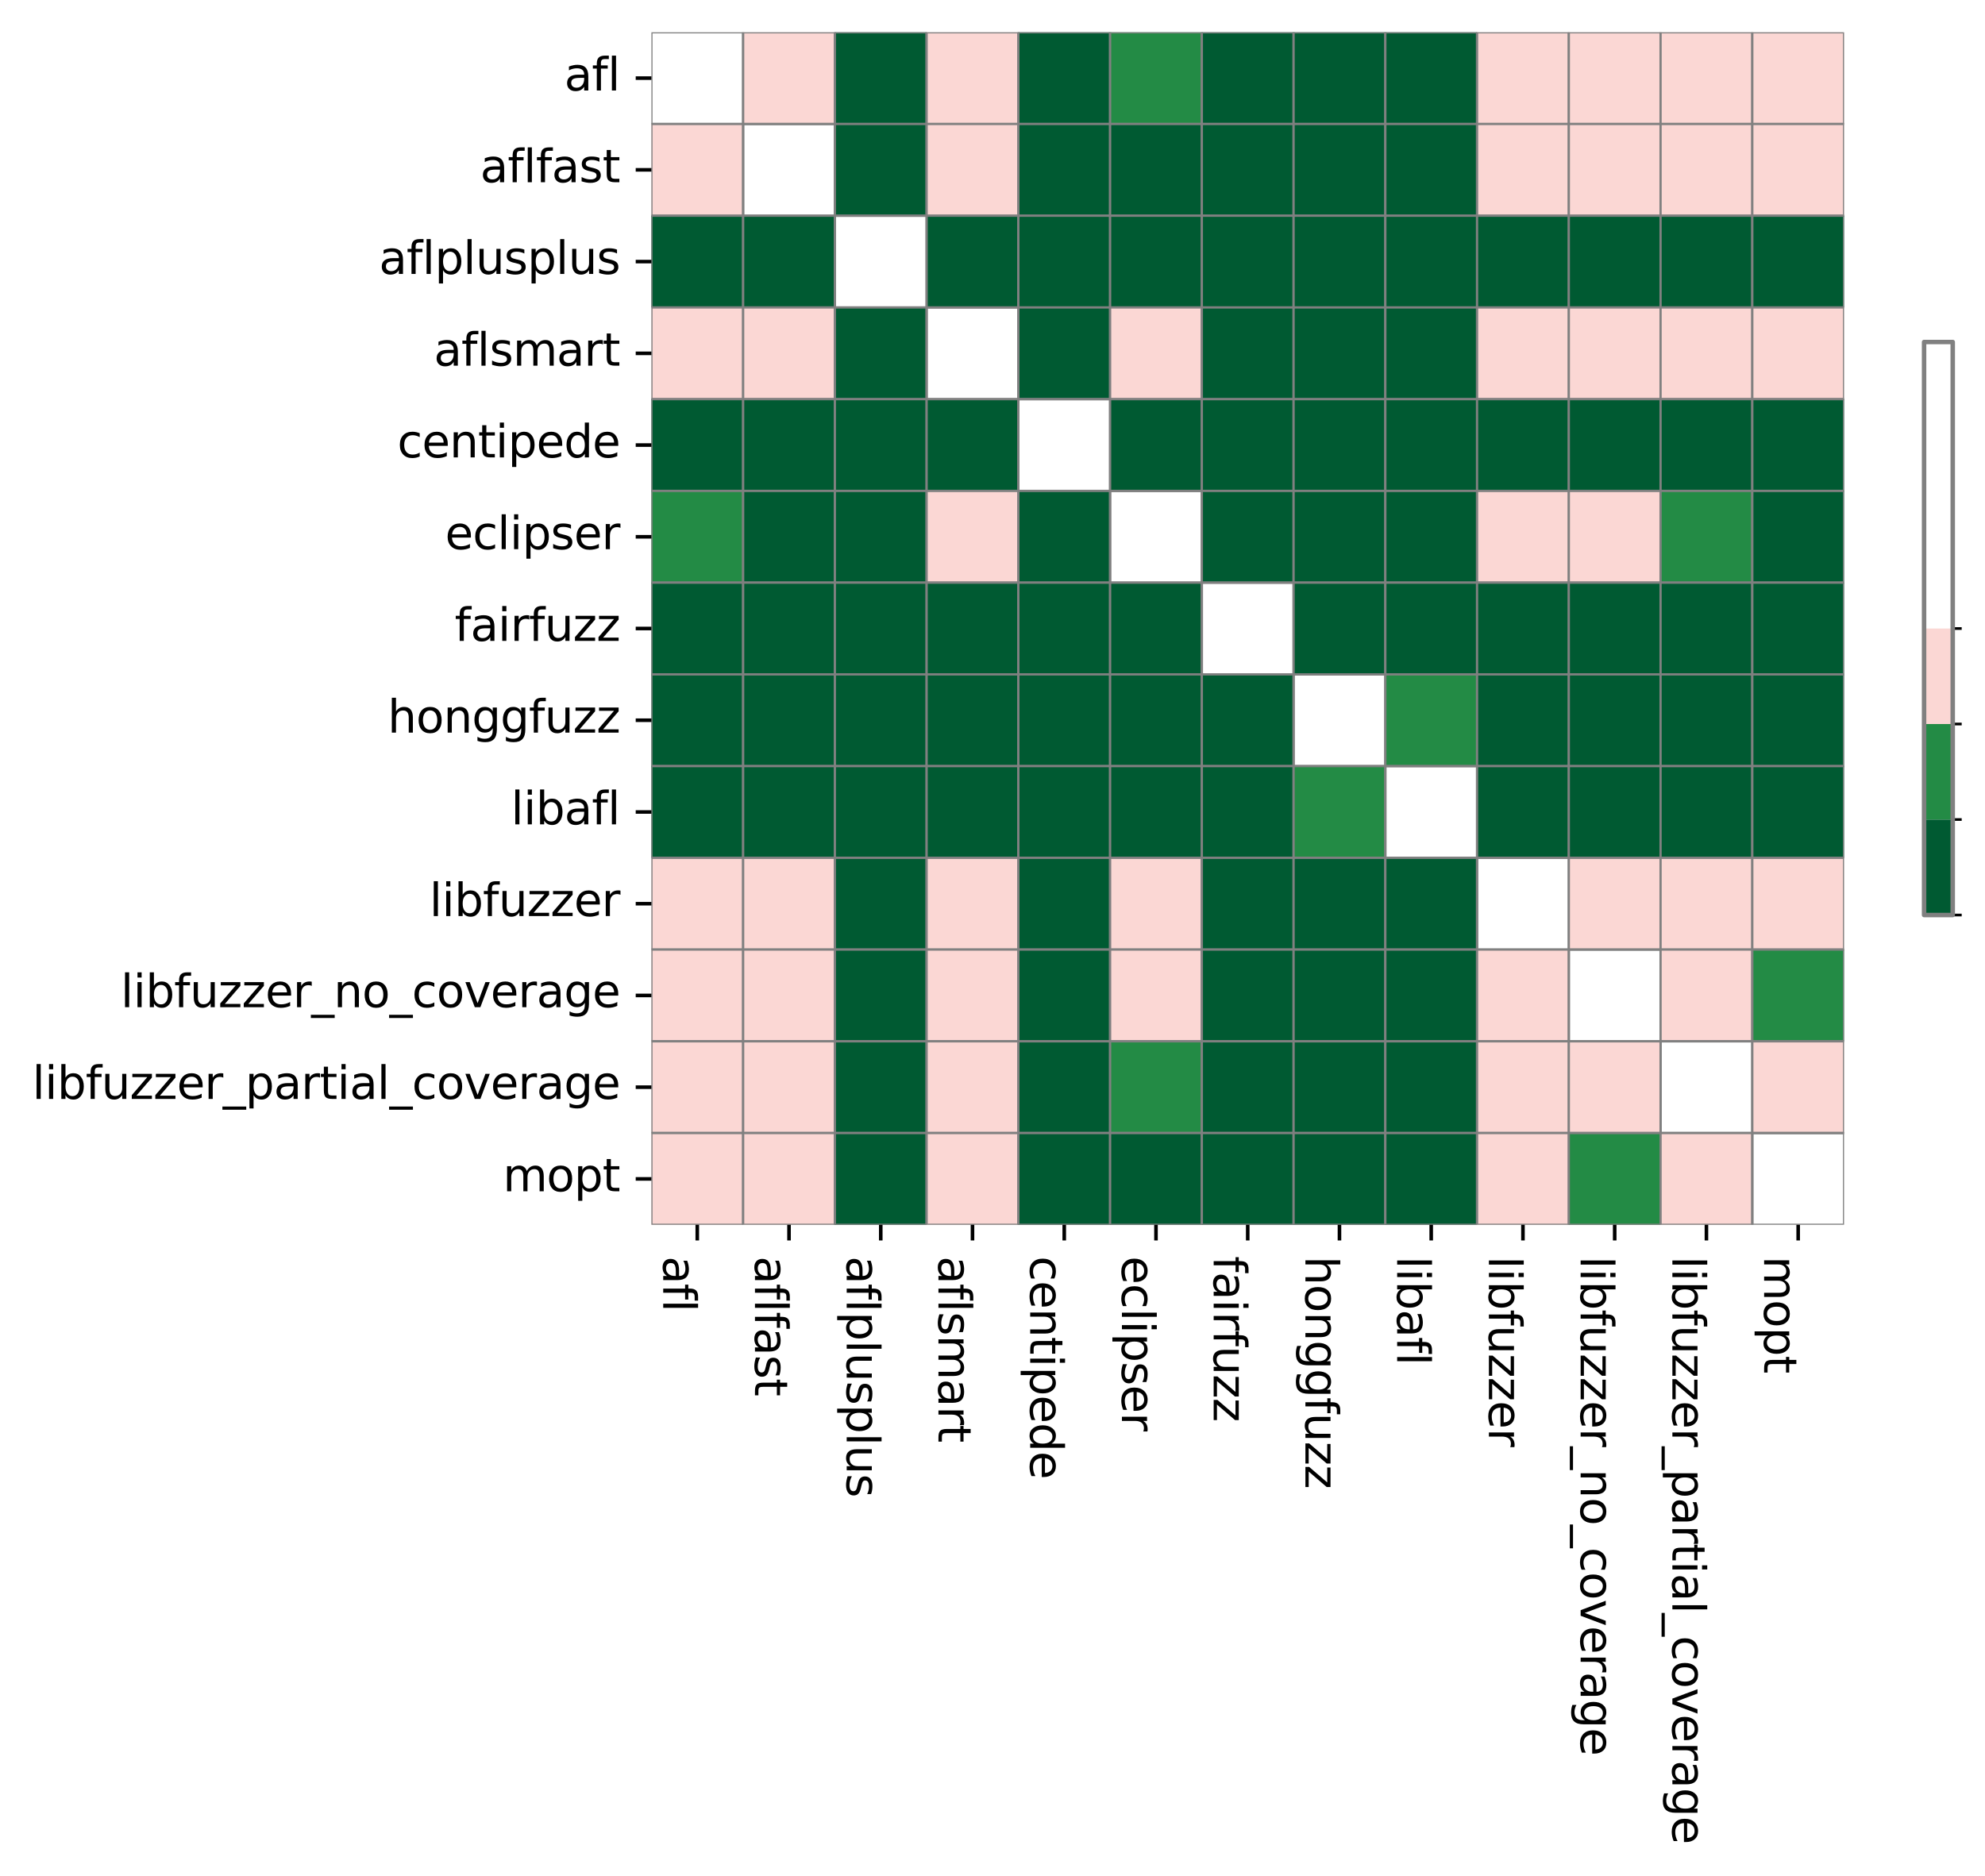 <?xml version="1.0" encoding="utf-8" standalone="no"?>
<!DOCTYPE svg PUBLIC "-//W3C//DTD SVG 1.1//EN"
  "http://www.w3.org/Graphics/SVG/1.1/DTD/svg11.dtd">
<svg xmlns:xlink="http://www.w3.org/1999/xlink" width="442.907pt" height="418.657pt" viewBox="0 0 442.907 418.657" xmlns="http://www.w3.org/2000/svg" version="1.1">
 <defs>
  <style type="text/css">*{stroke-linejoin: round; stroke-linecap: butt}</style>
 </defs>
 <g id="figure_1">
  <g id="patch_1">
   <path d="M -0 418.657 
L 442.907 418.657 
L 442.907 0 
L -0 0 
z
" style="fill: #ffffff"/>
  </g>
  <g id="axes_1">
   <g id="patch_2">
    <path d="M 145.345 273.312 
L 411.457 273.312 
L 411.457 7.2 
L 145.345 7.2 
z
" style="fill: #ffffff"/>
   </g>
   <g id="QuadMesh_1">
    <path d="M 145.345 7.2 
L 165.815 7.2 
L 165.815 27.67 
L 145.345 27.67 
L 145.345 7.2 
" clip-path="url(#p1be2c84480)" style="fill: none; stroke: #808080; stroke-width: 0.5"/>
    <path d="M 165.815 7.2 
L 186.286 7.2 
L 186.286 27.67 
L 165.815 27.67 
L 165.815 7.2 
" clip-path="url(#p1be2c84480)" style="fill: #fbd7d4; stroke: #808080; stroke-width: 0.5"/>
    <path d="M 186.286 7.2 
L 206.756 7.2 
L 206.756 27.67 
L 186.286 27.67 
L 186.286 7.2 
" clip-path="url(#p1be2c84480)" style="fill: #005a32; stroke: #808080; stroke-width: 0.5"/>
    <path d="M 206.756 7.2 
L 227.226 7.2 
L 227.226 27.67 
L 206.756 27.67 
L 206.756 7.2 
" clip-path="url(#p1be2c84480)" style="fill: #fbd7d4; stroke: #808080; stroke-width: 0.5"/>
    <path d="M 227.226 7.2 
L 247.696 7.2 
L 247.696 27.67 
L 227.226 27.67 
L 227.226 7.2 
" clip-path="url(#p1be2c84480)" style="fill: #005a32; stroke: #808080; stroke-width: 0.5"/>
    <path d="M 247.696 7.2 
L 268.166 7.2 
L 268.166 27.67 
L 247.696 27.67 
L 247.696 7.2 
" clip-path="url(#p1be2c84480)" style="fill: #238b45; stroke: #808080; stroke-width: 0.5"/>
    <path d="M 268.166 7.2 
L 288.636 7.2 
L 288.636 27.67 
L 268.166 27.67 
L 268.166 7.2 
" clip-path="url(#p1be2c84480)" style="fill: #005a32; stroke: #808080; stroke-width: 0.5"/>
    <path d="M 288.636 7.2 
L 309.107 7.2 
L 309.107 27.67 
L 288.636 27.67 
L 288.636 7.2 
" clip-path="url(#p1be2c84480)" style="fill: #005a32; stroke: #808080; stroke-width: 0.5"/>
    <path d="M 309.107 7.2 
L 329.577 7.2 
L 329.577 27.67 
L 309.107 27.67 
L 309.107 7.2 
" clip-path="url(#p1be2c84480)" style="fill: #005a32; stroke: #808080; stroke-width: 0.5"/>
    <path d="M 329.577 7.2 
L 350.047 7.2 
L 350.047 27.67 
L 329.577 27.67 
L 329.577 7.2 
" clip-path="url(#p1be2c84480)" style="fill: #fbd7d4; stroke: #808080; stroke-width: 0.5"/>
    <path d="M 350.047 7.2 
L 370.517 7.2 
L 370.517 27.67 
L 350.047 27.67 
L 350.047 7.2 
" clip-path="url(#p1be2c84480)" style="fill: #fbd7d4; stroke: #808080; stroke-width: 0.5"/>
    <path d="M 370.517 7.2 
L 390.987 7.2 
L 390.987 27.67 
L 370.517 27.67 
L 370.517 7.2 
" clip-path="url(#p1be2c84480)" style="fill: #fbd7d4; stroke: #808080; stroke-width: 0.5"/>
    <path d="M 390.987 7.2 
L 411.457 7.2 
L 411.457 27.67 
L 390.987 27.67 
L 390.987 7.2 
" clip-path="url(#p1be2c84480)" style="fill: #fbd7d4; stroke: #808080; stroke-width: 0.5"/>
    <path d="M 145.345 27.67 
L 165.815 27.67 
L 165.815 48.14 
L 145.345 48.14 
L 145.345 27.67 
" clip-path="url(#p1be2c84480)" style="fill: #fbd7d4; stroke: #808080; stroke-width: 0.5"/>
    <path d="M 165.815 27.67 
L 186.286 27.67 
L 186.286 48.14 
L 165.815 48.14 
L 165.815 27.67 
" clip-path="url(#p1be2c84480)" style="fill: none; stroke: #808080; stroke-width: 0.5"/>
    <path d="M 186.286 27.67 
L 206.756 27.67 
L 206.756 48.14 
L 186.286 48.14 
L 186.286 27.67 
" clip-path="url(#p1be2c84480)" style="fill: #005a32; stroke: #808080; stroke-width: 0.5"/>
    <path d="M 206.756 27.67 
L 227.226 27.67 
L 227.226 48.14 
L 206.756 48.14 
L 206.756 27.67 
" clip-path="url(#p1be2c84480)" style="fill: #fbd7d4; stroke: #808080; stroke-width: 0.5"/>
    <path d="M 227.226 27.67 
L 247.696 27.67 
L 247.696 48.14 
L 227.226 48.14 
L 227.226 27.67 
" clip-path="url(#p1be2c84480)" style="fill: #005a32; stroke: #808080; stroke-width: 0.5"/>
    <path d="M 247.696 27.67 
L 268.166 27.67 
L 268.166 48.14 
L 247.696 48.14 
L 247.696 27.67 
" clip-path="url(#p1be2c84480)" style="fill: #005a32; stroke: #808080; stroke-width: 0.5"/>
    <path d="M 268.166 27.67 
L 288.636 27.67 
L 288.636 48.14 
L 268.166 48.14 
L 268.166 27.67 
" clip-path="url(#p1be2c84480)" style="fill: #005a32; stroke: #808080; stroke-width: 0.5"/>
    <path d="M 288.636 27.67 
L 309.107 27.67 
L 309.107 48.14 
L 288.636 48.14 
L 288.636 27.67 
" clip-path="url(#p1be2c84480)" style="fill: #005a32; stroke: #808080; stroke-width: 0.5"/>
    <path d="M 309.107 27.67 
L 329.577 27.67 
L 329.577 48.14 
L 309.107 48.14 
L 309.107 27.67 
" clip-path="url(#p1be2c84480)" style="fill: #005a32; stroke: #808080; stroke-width: 0.5"/>
    <path d="M 329.577 27.67 
L 350.047 27.67 
L 350.047 48.14 
L 329.577 48.14 
L 329.577 27.67 
" clip-path="url(#p1be2c84480)" style="fill: #fbd7d4; stroke: #808080; stroke-width: 0.5"/>
    <path d="M 350.047 27.67 
L 370.517 27.67 
L 370.517 48.14 
L 350.047 48.14 
L 350.047 27.67 
" clip-path="url(#p1be2c84480)" style="fill: #fbd7d4; stroke: #808080; stroke-width: 0.5"/>
    <path d="M 370.517 27.67 
L 390.987 27.67 
L 390.987 48.14 
L 370.517 48.14 
L 370.517 27.67 
" clip-path="url(#p1be2c84480)" style="fill: #fbd7d4; stroke: #808080; stroke-width: 0.5"/>
    <path d="M 390.987 27.67 
L 411.457 27.67 
L 411.457 48.14 
L 390.987 48.14 
L 390.987 27.67 
" clip-path="url(#p1be2c84480)" style="fill: #fbd7d4; stroke: #808080; stroke-width: 0.5"/>
    <path d="M 145.345 48.14 
L 165.815 48.14 
L 165.815 68.61 
L 145.345 68.61 
L 145.345 48.14 
" clip-path="url(#p1be2c84480)" style="fill: #005a32; stroke: #808080; stroke-width: 0.5"/>
    <path d="M 165.815 48.14 
L 186.286 48.14 
L 186.286 68.61 
L 165.815 68.61 
L 165.815 48.14 
" clip-path="url(#p1be2c84480)" style="fill: #005a32; stroke: #808080; stroke-width: 0.5"/>
    <path d="M 186.286 48.14 
L 206.756 48.14 
L 206.756 68.61 
L 186.286 68.61 
L 186.286 48.14 
" clip-path="url(#p1be2c84480)" style="fill: none; stroke: #808080; stroke-width: 0.5"/>
    <path d="M 206.756 48.14 
L 227.226 48.14 
L 227.226 68.61 
L 206.756 68.61 
L 206.756 48.14 
" clip-path="url(#p1be2c84480)" style="fill: #005a32; stroke: #808080; stroke-width: 0.5"/>
    <path d="M 227.226 48.14 
L 247.696 48.14 
L 247.696 68.61 
L 227.226 68.61 
L 227.226 48.14 
" clip-path="url(#p1be2c84480)" style="fill: #005a32; stroke: #808080; stroke-width: 0.5"/>
    <path d="M 247.696 48.14 
L 268.166 48.14 
L 268.166 68.61 
L 247.696 68.61 
L 247.696 48.14 
" clip-path="url(#p1be2c84480)" style="fill: #005a32; stroke: #808080; stroke-width: 0.5"/>
    <path d="M 268.166 48.14 
L 288.636 48.14 
L 288.636 68.61 
L 268.166 68.61 
L 268.166 48.14 
" clip-path="url(#p1be2c84480)" style="fill: #005a32; stroke: #808080; stroke-width: 0.5"/>
    <path d="M 288.636 48.14 
L 309.107 48.14 
L 309.107 68.61 
L 288.636 68.61 
L 288.636 48.14 
" clip-path="url(#p1be2c84480)" style="fill: #005a32; stroke: #808080; stroke-width: 0.5"/>
    <path d="M 309.107 48.14 
L 329.577 48.14 
L 329.577 68.61 
L 309.107 68.61 
L 309.107 48.14 
" clip-path="url(#p1be2c84480)" style="fill: #005a32; stroke: #808080; stroke-width: 0.5"/>
    <path d="M 329.577 48.14 
L 350.047 48.14 
L 350.047 68.61 
L 329.577 68.61 
L 329.577 48.14 
" clip-path="url(#p1be2c84480)" style="fill: #005a32; stroke: #808080; stroke-width: 0.5"/>
    <path d="M 350.047 48.14 
L 370.517 48.14 
L 370.517 68.61 
L 350.047 68.61 
L 350.047 48.14 
" clip-path="url(#p1be2c84480)" style="fill: #005a32; stroke: #808080; stroke-width: 0.5"/>
    <path d="M 370.517 48.14 
L 390.987 48.14 
L 390.987 68.61 
L 370.517 68.61 
L 370.517 48.14 
" clip-path="url(#p1be2c84480)" style="fill: #005a32; stroke: #808080; stroke-width: 0.5"/>
    <path d="M 390.987 48.14 
L 411.457 48.14 
L 411.457 68.61 
L 390.987 68.61 
L 390.987 48.14 
" clip-path="url(#p1be2c84480)" style="fill: #005a32; stroke: #808080; stroke-width: 0.5"/>
    <path d="M 145.345 68.61 
L 165.815 68.61 
L 165.815 89.081 
L 145.345 89.081 
L 145.345 68.61 
" clip-path="url(#p1be2c84480)" style="fill: #fbd7d4; stroke: #808080; stroke-width: 0.5"/>
    <path d="M 165.815 68.61 
L 186.286 68.61 
L 186.286 89.081 
L 165.815 89.081 
L 165.815 68.61 
" clip-path="url(#p1be2c84480)" style="fill: #fbd7d4; stroke: #808080; stroke-width: 0.5"/>
    <path d="M 186.286 68.61 
L 206.756 68.61 
L 206.756 89.081 
L 186.286 89.081 
L 186.286 68.61 
" clip-path="url(#p1be2c84480)" style="fill: #005a32; stroke: #808080; stroke-width: 0.5"/>
    <path d="M 206.756 68.61 
L 227.226 68.61 
L 227.226 89.081 
L 206.756 89.081 
L 206.756 68.61 
" clip-path="url(#p1be2c84480)" style="fill: none; stroke: #808080; stroke-width: 0.5"/>
    <path d="M 227.226 68.61 
L 247.696 68.61 
L 247.696 89.081 
L 227.226 89.081 
L 227.226 68.61 
" clip-path="url(#p1be2c84480)" style="fill: #005a32; stroke: #808080; stroke-width: 0.5"/>
    <path d="M 247.696 68.61 
L 268.166 68.61 
L 268.166 89.081 
L 247.696 89.081 
L 247.696 68.61 
" clip-path="url(#p1be2c84480)" style="fill: #fbd7d4; stroke: #808080; stroke-width: 0.5"/>
    <path d="M 268.166 68.61 
L 288.636 68.61 
L 288.636 89.081 
L 268.166 89.081 
L 268.166 68.61 
" clip-path="url(#p1be2c84480)" style="fill: #005a32; stroke: #808080; stroke-width: 0.5"/>
    <path d="M 288.636 68.61 
L 309.107 68.61 
L 309.107 89.081 
L 288.636 89.081 
L 288.636 68.61 
" clip-path="url(#p1be2c84480)" style="fill: #005a32; stroke: #808080; stroke-width: 0.5"/>
    <path d="M 309.107 68.61 
L 329.577 68.61 
L 329.577 89.081 
L 309.107 89.081 
L 309.107 68.61 
" clip-path="url(#p1be2c84480)" style="fill: #005a32; stroke: #808080; stroke-width: 0.5"/>
    <path d="M 329.577 68.61 
L 350.047 68.61 
L 350.047 89.081 
L 329.577 89.081 
L 329.577 68.61 
" clip-path="url(#p1be2c84480)" style="fill: #fbd7d4; stroke: #808080; stroke-width: 0.5"/>
    <path d="M 350.047 68.61 
L 370.517 68.61 
L 370.517 89.081 
L 350.047 89.081 
L 350.047 68.61 
" clip-path="url(#p1be2c84480)" style="fill: #fbd7d4; stroke: #808080; stroke-width: 0.5"/>
    <path d="M 370.517 68.61 
L 390.987 68.61 
L 390.987 89.081 
L 370.517 89.081 
L 370.517 68.61 
" clip-path="url(#p1be2c84480)" style="fill: #fbd7d4; stroke: #808080; stroke-width: 0.5"/>
    <path d="M 390.987 68.61 
L 411.457 68.61 
L 411.457 89.081 
L 390.987 89.081 
L 390.987 68.61 
" clip-path="url(#p1be2c84480)" style="fill: #fbd7d4; stroke: #808080; stroke-width: 0.5"/>
    <path d="M 145.345 89.081 
L 165.815 89.081 
L 165.815 109.551 
L 145.345 109.551 
L 145.345 89.081 
" clip-path="url(#p1be2c84480)" style="fill: #005a32; stroke: #808080; stroke-width: 0.5"/>
    <path d="M 165.815 89.081 
L 186.286 89.081 
L 186.286 109.551 
L 165.815 109.551 
L 165.815 89.081 
" clip-path="url(#p1be2c84480)" style="fill: #005a32; stroke: #808080; stroke-width: 0.5"/>
    <path d="M 186.286 89.081 
L 206.756 89.081 
L 206.756 109.551 
L 186.286 109.551 
L 186.286 89.081 
" clip-path="url(#p1be2c84480)" style="fill: #005a32; stroke: #808080; stroke-width: 0.5"/>
    <path d="M 206.756 89.081 
L 227.226 89.081 
L 227.226 109.551 
L 206.756 109.551 
L 206.756 89.081 
" clip-path="url(#p1be2c84480)" style="fill: #005a32; stroke: #808080; stroke-width: 0.5"/>
    <path d="M 227.226 89.081 
L 247.696 89.081 
L 247.696 109.551 
L 227.226 109.551 
L 227.226 89.081 
" clip-path="url(#p1be2c84480)" style="fill: none; stroke: #808080; stroke-width: 0.5"/>
    <path d="M 247.696 89.081 
L 268.166 89.081 
L 268.166 109.551 
L 247.696 109.551 
L 247.696 89.081 
" clip-path="url(#p1be2c84480)" style="fill: #005a32; stroke: #808080; stroke-width: 0.5"/>
    <path d="M 268.166 89.081 
L 288.636 89.081 
L 288.636 109.551 
L 268.166 109.551 
L 268.166 89.081 
" clip-path="url(#p1be2c84480)" style="fill: #005a32; stroke: #808080; stroke-width: 0.5"/>
    <path d="M 288.636 89.081 
L 309.107 89.081 
L 309.107 109.551 
L 288.636 109.551 
L 288.636 89.081 
" clip-path="url(#p1be2c84480)" style="fill: #005a32; stroke: #808080; stroke-width: 0.5"/>
    <path d="M 309.107 89.081 
L 329.577 89.081 
L 329.577 109.551 
L 309.107 109.551 
L 309.107 89.081 
" clip-path="url(#p1be2c84480)" style="fill: #005a32; stroke: #808080; stroke-width: 0.5"/>
    <path d="M 329.577 89.081 
L 350.047 89.081 
L 350.047 109.551 
L 329.577 109.551 
L 329.577 89.081 
" clip-path="url(#p1be2c84480)" style="fill: #005a32; stroke: #808080; stroke-width: 0.5"/>
    <path d="M 350.047 89.081 
L 370.517 89.081 
L 370.517 109.551 
L 350.047 109.551 
L 350.047 89.081 
" clip-path="url(#p1be2c84480)" style="fill: #005a32; stroke: #808080; stroke-width: 0.5"/>
    <path d="M 370.517 89.081 
L 390.987 89.081 
L 390.987 109.551 
L 370.517 109.551 
L 370.517 89.081 
" clip-path="url(#p1be2c84480)" style="fill: #005a32; stroke: #808080; stroke-width: 0.5"/>
    <path d="M 390.987 89.081 
L 411.457 89.081 
L 411.457 109.551 
L 390.987 109.551 
L 390.987 89.081 
" clip-path="url(#p1be2c84480)" style="fill: #005a32; stroke: #808080; stroke-width: 0.5"/>
    <path d="M 145.345 109.551 
L 165.815 109.551 
L 165.815 130.021 
L 145.345 130.021 
L 145.345 109.551 
" clip-path="url(#p1be2c84480)" style="fill: #238b45; stroke: #808080; stroke-width: 0.5"/>
    <path d="M 165.815 109.551 
L 186.286 109.551 
L 186.286 130.021 
L 165.815 130.021 
L 165.815 109.551 
" clip-path="url(#p1be2c84480)" style="fill: #005a32; stroke: #808080; stroke-width: 0.5"/>
    <path d="M 186.286 109.551 
L 206.756 109.551 
L 206.756 130.021 
L 186.286 130.021 
L 186.286 109.551 
" clip-path="url(#p1be2c84480)" style="fill: #005a32; stroke: #808080; stroke-width: 0.5"/>
    <path d="M 206.756 109.551 
L 227.226 109.551 
L 227.226 130.021 
L 206.756 130.021 
L 206.756 109.551 
" clip-path="url(#p1be2c84480)" style="fill: #fbd7d4; stroke: #808080; stroke-width: 0.5"/>
    <path d="M 227.226 109.551 
L 247.696 109.551 
L 247.696 130.021 
L 227.226 130.021 
L 227.226 109.551 
" clip-path="url(#p1be2c84480)" style="fill: #005a32; stroke: #808080; stroke-width: 0.5"/>
    <path d="M 247.696 109.551 
L 268.166 109.551 
L 268.166 130.021 
L 247.696 130.021 
L 247.696 109.551 
" clip-path="url(#p1be2c84480)" style="fill: none; stroke: #808080; stroke-width: 0.5"/>
    <path d="M 268.166 109.551 
L 288.636 109.551 
L 288.636 130.021 
L 268.166 130.021 
L 268.166 109.551 
" clip-path="url(#p1be2c84480)" style="fill: #005a32; stroke: #808080; stroke-width: 0.5"/>
    <path d="M 288.636 109.551 
L 309.107 109.551 
L 309.107 130.021 
L 288.636 130.021 
L 288.636 109.551 
" clip-path="url(#p1be2c84480)" style="fill: #005a32; stroke: #808080; stroke-width: 0.5"/>
    <path d="M 309.107 109.551 
L 329.577 109.551 
L 329.577 130.021 
L 309.107 130.021 
L 309.107 109.551 
" clip-path="url(#p1be2c84480)" style="fill: #005a32; stroke: #808080; stroke-width: 0.5"/>
    <path d="M 329.577 109.551 
L 350.047 109.551 
L 350.047 130.021 
L 329.577 130.021 
L 329.577 109.551 
" clip-path="url(#p1be2c84480)" style="fill: #fbd7d4; stroke: #808080; stroke-width: 0.5"/>
    <path d="M 350.047 109.551 
L 370.517 109.551 
L 370.517 130.021 
L 350.047 130.021 
L 350.047 109.551 
" clip-path="url(#p1be2c84480)" style="fill: #fbd7d4; stroke: #808080; stroke-width: 0.5"/>
    <path d="M 370.517 109.551 
L 390.987 109.551 
L 390.987 130.021 
L 370.517 130.021 
L 370.517 109.551 
" clip-path="url(#p1be2c84480)" style="fill: #238b45; stroke: #808080; stroke-width: 0.5"/>
    <path d="M 390.987 109.551 
L 411.457 109.551 
L 411.457 130.021 
L 390.987 130.021 
L 390.987 109.551 
" clip-path="url(#p1be2c84480)" style="fill: #005a32; stroke: #808080; stroke-width: 0.5"/>
    <path d="M 145.345 130.021 
L 165.815 130.021 
L 165.815 150.491 
L 145.345 150.491 
L 145.345 130.021 
" clip-path="url(#p1be2c84480)" style="fill: #005a32; stroke: #808080; stroke-width: 0.5"/>
    <path d="M 165.815 130.021 
L 186.286 130.021 
L 186.286 150.491 
L 165.815 150.491 
L 165.815 130.021 
" clip-path="url(#p1be2c84480)" style="fill: #005a32; stroke: #808080; stroke-width: 0.5"/>
    <path d="M 186.286 130.021 
L 206.756 130.021 
L 206.756 150.491 
L 186.286 150.491 
L 186.286 130.021 
" clip-path="url(#p1be2c84480)" style="fill: #005a32; stroke: #808080; stroke-width: 0.5"/>
    <path d="M 206.756 130.021 
L 227.226 130.021 
L 227.226 150.491 
L 206.756 150.491 
L 206.756 130.021 
" clip-path="url(#p1be2c84480)" style="fill: #005a32; stroke: #808080; stroke-width: 0.5"/>
    <path d="M 227.226 130.021 
L 247.696 130.021 
L 247.696 150.491 
L 227.226 150.491 
L 227.226 130.021 
" clip-path="url(#p1be2c84480)" style="fill: #005a32; stroke: #808080; stroke-width: 0.5"/>
    <path d="M 247.696 130.021 
L 268.166 130.021 
L 268.166 150.491 
L 247.696 150.491 
L 247.696 130.021 
" clip-path="url(#p1be2c84480)" style="fill: #005a32; stroke: #808080; stroke-width: 0.5"/>
    <path d="M 268.166 130.021 
L 288.636 130.021 
L 288.636 150.491 
L 268.166 150.491 
L 268.166 130.021 
" clip-path="url(#p1be2c84480)" style="fill: none; stroke: #808080; stroke-width: 0.5"/>
    <path d="M 288.636 130.021 
L 309.107 130.021 
L 309.107 150.491 
L 288.636 150.491 
L 288.636 130.021 
" clip-path="url(#p1be2c84480)" style="fill: #005a32; stroke: #808080; stroke-width: 0.5"/>
    <path d="M 309.107 130.021 
L 329.577 130.021 
L 329.577 150.491 
L 309.107 150.491 
L 309.107 130.021 
" clip-path="url(#p1be2c84480)" style="fill: #005a32; stroke: #808080; stroke-width: 0.5"/>
    <path d="M 329.577 130.021 
L 350.047 130.021 
L 350.047 150.491 
L 329.577 150.491 
L 329.577 130.021 
" clip-path="url(#p1be2c84480)" style="fill: #005a32; stroke: #808080; stroke-width: 0.5"/>
    <path d="M 350.047 130.021 
L 370.517 130.021 
L 370.517 150.491 
L 350.047 150.491 
L 350.047 130.021 
" clip-path="url(#p1be2c84480)" style="fill: #005a32; stroke: #808080; stroke-width: 0.5"/>
    <path d="M 370.517 130.021 
L 390.987 130.021 
L 390.987 150.491 
L 370.517 150.491 
L 370.517 130.021 
" clip-path="url(#p1be2c84480)" style="fill: #005a32; stroke: #808080; stroke-width: 0.5"/>
    <path d="M 390.987 130.021 
L 411.457 130.021 
L 411.457 150.491 
L 390.987 150.491 
L 390.987 130.021 
" clip-path="url(#p1be2c84480)" style="fill: #005a32; stroke: #808080; stroke-width: 0.5"/>
    <path d="M 145.345 150.491 
L 165.815 150.491 
L 165.815 170.961 
L 145.345 170.961 
L 145.345 150.491 
" clip-path="url(#p1be2c84480)" style="fill: #005a32; stroke: #808080; stroke-width: 0.5"/>
    <path d="M 165.815 150.491 
L 186.286 150.491 
L 186.286 170.961 
L 165.815 170.961 
L 165.815 150.491 
" clip-path="url(#p1be2c84480)" style="fill: #005a32; stroke: #808080; stroke-width: 0.5"/>
    <path d="M 186.286 150.491 
L 206.756 150.491 
L 206.756 170.961 
L 186.286 170.961 
L 186.286 150.491 
" clip-path="url(#p1be2c84480)" style="fill: #005a32; stroke: #808080; stroke-width: 0.5"/>
    <path d="M 206.756 150.491 
L 227.226 150.491 
L 227.226 170.961 
L 206.756 170.961 
L 206.756 150.491 
" clip-path="url(#p1be2c84480)" style="fill: #005a32; stroke: #808080; stroke-width: 0.5"/>
    <path d="M 227.226 150.491 
L 247.696 150.491 
L 247.696 170.961 
L 227.226 170.961 
L 227.226 150.491 
" clip-path="url(#p1be2c84480)" style="fill: #005a32; stroke: #808080; stroke-width: 0.5"/>
    <path d="M 247.696 150.491 
L 268.166 150.491 
L 268.166 170.961 
L 247.696 170.961 
L 247.696 150.491 
" clip-path="url(#p1be2c84480)" style="fill: #005a32; stroke: #808080; stroke-width: 0.5"/>
    <path d="M 268.166 150.491 
L 288.636 150.491 
L 288.636 170.961 
L 268.166 170.961 
L 268.166 150.491 
" clip-path="url(#p1be2c84480)" style="fill: #005a32; stroke: #808080; stroke-width: 0.5"/>
    <path d="M 288.636 150.491 
L 309.107 150.491 
L 309.107 170.961 
L 288.636 170.961 
L 288.636 150.491 
" clip-path="url(#p1be2c84480)" style="fill: none; stroke: #808080; stroke-width: 0.5"/>
    <path d="M 309.107 150.491 
L 329.577 150.491 
L 329.577 170.961 
L 309.107 170.961 
L 309.107 150.491 
" clip-path="url(#p1be2c84480)" style="fill: #238b45; stroke: #808080; stroke-width: 0.5"/>
    <path d="M 329.577 150.491 
L 350.047 150.491 
L 350.047 170.961 
L 329.577 170.961 
L 329.577 150.491 
" clip-path="url(#p1be2c84480)" style="fill: #005a32; stroke: #808080; stroke-width: 0.5"/>
    <path d="M 350.047 150.491 
L 370.517 150.491 
L 370.517 170.961 
L 350.047 170.961 
L 350.047 150.491 
" clip-path="url(#p1be2c84480)" style="fill: #005a32; stroke: #808080; stroke-width: 0.5"/>
    <path d="M 370.517 150.491 
L 390.987 150.491 
L 390.987 170.961 
L 370.517 170.961 
L 370.517 150.491 
" clip-path="url(#p1be2c84480)" style="fill: #005a32; stroke: #808080; stroke-width: 0.5"/>
    <path d="M 390.987 150.491 
L 411.457 150.491 
L 411.457 170.961 
L 390.987 170.961 
L 390.987 150.491 
" clip-path="url(#p1be2c84480)" style="fill: #005a32; stroke: #808080; stroke-width: 0.5"/>
    <path d="M 145.345 170.961 
L 165.815 170.961 
L 165.815 191.431 
L 145.345 191.431 
L 145.345 170.961 
" clip-path="url(#p1be2c84480)" style="fill: #005a32; stroke: #808080; stroke-width: 0.5"/>
    <path d="M 165.815 170.961 
L 186.286 170.961 
L 186.286 191.431 
L 165.815 191.431 
L 165.815 170.961 
" clip-path="url(#p1be2c84480)" style="fill: #005a32; stroke: #808080; stroke-width: 0.5"/>
    <path d="M 186.286 170.961 
L 206.756 170.961 
L 206.756 191.431 
L 186.286 191.431 
L 186.286 170.961 
" clip-path="url(#p1be2c84480)" style="fill: #005a32; stroke: #808080; stroke-width: 0.5"/>
    <path d="M 206.756 170.961 
L 227.226 170.961 
L 227.226 191.431 
L 206.756 191.431 
L 206.756 170.961 
" clip-path="url(#p1be2c84480)" style="fill: #005a32; stroke: #808080; stroke-width: 0.5"/>
    <path d="M 227.226 170.961 
L 247.696 170.961 
L 247.696 191.431 
L 227.226 191.431 
L 227.226 170.961 
" clip-path="url(#p1be2c84480)" style="fill: #005a32; stroke: #808080; stroke-width: 0.5"/>
    <path d="M 247.696 170.961 
L 268.166 170.961 
L 268.166 191.431 
L 247.696 191.431 
L 247.696 170.961 
" clip-path="url(#p1be2c84480)" style="fill: #005a32; stroke: #808080; stroke-width: 0.5"/>
    <path d="M 268.166 170.961 
L 288.636 170.961 
L 288.636 191.431 
L 268.166 191.431 
L 268.166 170.961 
" clip-path="url(#p1be2c84480)" style="fill: #005a32; stroke: #808080; stroke-width: 0.5"/>
    <path d="M 288.636 170.961 
L 309.107 170.961 
L 309.107 191.431 
L 288.636 191.431 
L 288.636 170.961 
" clip-path="url(#p1be2c84480)" style="fill: #238b45; stroke: #808080; stroke-width: 0.5"/>
    <path d="M 309.107 170.961 
L 329.577 170.961 
L 329.577 191.431 
L 309.107 191.431 
L 309.107 170.961 
" clip-path="url(#p1be2c84480)" style="fill: none; stroke: #808080; stroke-width: 0.5"/>
    <path d="M 329.577 170.961 
L 350.047 170.961 
L 350.047 191.431 
L 329.577 191.431 
L 329.577 170.961 
" clip-path="url(#p1be2c84480)" style="fill: #005a32; stroke: #808080; stroke-width: 0.5"/>
    <path d="M 350.047 170.961 
L 370.517 170.961 
L 370.517 191.431 
L 350.047 191.431 
L 350.047 170.961 
" clip-path="url(#p1be2c84480)" style="fill: #005a32; stroke: #808080; stroke-width: 0.5"/>
    <path d="M 370.517 170.961 
L 390.987 170.961 
L 390.987 191.431 
L 370.517 191.431 
L 370.517 170.961 
" clip-path="url(#p1be2c84480)" style="fill: #005a32; stroke: #808080; stroke-width: 0.5"/>
    <path d="M 390.987 170.961 
L 411.457 170.961 
L 411.457 191.431 
L 390.987 191.431 
L 390.987 170.961 
" clip-path="url(#p1be2c84480)" style="fill: #005a32; stroke: #808080; stroke-width: 0.5"/>
    <path d="M 145.345 191.431 
L 165.815 191.431 
L 165.815 211.902 
L 145.345 211.902 
L 145.345 191.431 
" clip-path="url(#p1be2c84480)" style="fill: #fbd7d4; stroke: #808080; stroke-width: 0.5"/>
    <path d="M 165.815 191.431 
L 186.286 191.431 
L 186.286 211.902 
L 165.815 211.902 
L 165.815 191.431 
" clip-path="url(#p1be2c84480)" style="fill: #fbd7d4; stroke: #808080; stroke-width: 0.5"/>
    <path d="M 186.286 191.431 
L 206.756 191.431 
L 206.756 211.902 
L 186.286 211.902 
L 186.286 191.431 
" clip-path="url(#p1be2c84480)" style="fill: #005a32; stroke: #808080; stroke-width: 0.5"/>
    <path d="M 206.756 191.431 
L 227.226 191.431 
L 227.226 211.902 
L 206.756 211.902 
L 206.756 191.431 
" clip-path="url(#p1be2c84480)" style="fill: #fbd7d4; stroke: #808080; stroke-width: 0.5"/>
    <path d="M 227.226 191.431 
L 247.696 191.431 
L 247.696 211.902 
L 227.226 211.902 
L 227.226 191.431 
" clip-path="url(#p1be2c84480)" style="fill: #005a32; stroke: #808080; stroke-width: 0.5"/>
    <path d="M 247.696 191.431 
L 268.166 191.431 
L 268.166 211.902 
L 247.696 211.902 
L 247.696 191.431 
" clip-path="url(#p1be2c84480)" style="fill: #fbd7d4; stroke: #808080; stroke-width: 0.5"/>
    <path d="M 268.166 191.431 
L 288.636 191.431 
L 288.636 211.902 
L 268.166 211.902 
L 268.166 191.431 
" clip-path="url(#p1be2c84480)" style="fill: #005a32; stroke: #808080; stroke-width: 0.5"/>
    <path d="M 288.636 191.431 
L 309.107 191.431 
L 309.107 211.902 
L 288.636 211.902 
L 288.636 191.431 
" clip-path="url(#p1be2c84480)" style="fill: #005a32; stroke: #808080; stroke-width: 0.5"/>
    <path d="M 309.107 191.431 
L 329.577 191.431 
L 329.577 211.902 
L 309.107 211.902 
L 309.107 191.431 
" clip-path="url(#p1be2c84480)" style="fill: #005a32; stroke: #808080; stroke-width: 0.5"/>
    <path d="M 329.577 191.431 
L 350.047 191.431 
L 350.047 211.902 
L 329.577 211.902 
L 329.577 191.431 
" clip-path="url(#p1be2c84480)" style="fill: none; stroke: #808080; stroke-width: 0.5"/>
    <path d="M 350.047 191.431 
L 370.517 191.431 
L 370.517 211.902 
L 350.047 211.902 
L 350.047 191.431 
" clip-path="url(#p1be2c84480)" style="fill: #fbd7d4; stroke: #808080; stroke-width: 0.5"/>
    <path d="M 370.517 191.431 
L 390.987 191.431 
L 390.987 211.902 
L 370.517 211.902 
L 370.517 191.431 
" clip-path="url(#p1be2c84480)" style="fill: #fbd7d4; stroke: #808080; stroke-width: 0.5"/>
    <path d="M 390.987 191.431 
L 411.457 191.431 
L 411.457 211.902 
L 390.987 211.902 
L 390.987 191.431 
" clip-path="url(#p1be2c84480)" style="fill: #fbd7d4; stroke: #808080; stroke-width: 0.5"/>
    <path d="M 145.345 211.902 
L 165.815 211.902 
L 165.815 232.372 
L 145.345 232.372 
L 145.345 211.902 
" clip-path="url(#p1be2c84480)" style="fill: #fbd7d4; stroke: #808080; stroke-width: 0.5"/>
    <path d="M 165.815 211.902 
L 186.286 211.902 
L 186.286 232.372 
L 165.815 232.372 
L 165.815 211.902 
" clip-path="url(#p1be2c84480)" style="fill: #fbd7d4; stroke: #808080; stroke-width: 0.5"/>
    <path d="M 186.286 211.902 
L 206.756 211.902 
L 206.756 232.372 
L 186.286 232.372 
L 186.286 211.902 
" clip-path="url(#p1be2c84480)" style="fill: #005a32; stroke: #808080; stroke-width: 0.5"/>
    <path d="M 206.756 211.902 
L 227.226 211.902 
L 227.226 232.372 
L 206.756 232.372 
L 206.756 211.902 
" clip-path="url(#p1be2c84480)" style="fill: #fbd7d4; stroke: #808080; stroke-width: 0.5"/>
    <path d="M 227.226 211.902 
L 247.696 211.902 
L 247.696 232.372 
L 227.226 232.372 
L 227.226 211.902 
" clip-path="url(#p1be2c84480)" style="fill: #005a32; stroke: #808080; stroke-width: 0.5"/>
    <path d="M 247.696 211.902 
L 268.166 211.902 
L 268.166 232.372 
L 247.696 232.372 
L 247.696 211.902 
" clip-path="url(#p1be2c84480)" style="fill: #fbd7d4; stroke: #808080; stroke-width: 0.5"/>
    <path d="M 268.166 211.902 
L 288.636 211.902 
L 288.636 232.372 
L 268.166 232.372 
L 268.166 211.902 
" clip-path="url(#p1be2c84480)" style="fill: #005a32; stroke: #808080; stroke-width: 0.5"/>
    <path d="M 288.636 211.902 
L 309.107 211.902 
L 309.107 232.372 
L 288.636 232.372 
L 288.636 211.902 
" clip-path="url(#p1be2c84480)" style="fill: #005a32; stroke: #808080; stroke-width: 0.5"/>
    <path d="M 309.107 211.902 
L 329.577 211.902 
L 329.577 232.372 
L 309.107 232.372 
L 309.107 211.902 
" clip-path="url(#p1be2c84480)" style="fill: #005a32; stroke: #808080; stroke-width: 0.5"/>
    <path d="M 329.577 211.902 
L 350.047 211.902 
L 350.047 232.372 
L 329.577 232.372 
L 329.577 211.902 
" clip-path="url(#p1be2c84480)" style="fill: #fbd7d4; stroke: #808080; stroke-width: 0.5"/>
    <path d="M 350.047 211.902 
L 370.517 211.902 
L 370.517 232.372 
L 350.047 232.372 
L 350.047 211.902 
" clip-path="url(#p1be2c84480)" style="fill: none; stroke: #808080; stroke-width: 0.5"/>
    <path d="M 370.517 211.902 
L 390.987 211.902 
L 390.987 232.372 
L 370.517 232.372 
L 370.517 211.902 
" clip-path="url(#p1be2c84480)" style="fill: #fbd7d4; stroke: #808080; stroke-width: 0.5"/>
    <path d="M 390.987 211.902 
L 411.457 211.902 
L 411.457 232.372 
L 390.987 232.372 
L 390.987 211.902 
" clip-path="url(#p1be2c84480)" style="fill: #238b45; stroke: #808080; stroke-width: 0.5"/>
    <path d="M 145.345 232.372 
L 165.815 232.372 
L 165.815 252.842 
L 145.345 252.842 
L 145.345 232.372 
" clip-path="url(#p1be2c84480)" style="fill: #fbd7d4; stroke: #808080; stroke-width: 0.5"/>
    <path d="M 165.815 232.372 
L 186.286 232.372 
L 186.286 252.842 
L 165.815 252.842 
L 165.815 232.372 
" clip-path="url(#p1be2c84480)" style="fill: #fbd7d4; stroke: #808080; stroke-width: 0.5"/>
    <path d="M 186.286 232.372 
L 206.756 232.372 
L 206.756 252.842 
L 186.286 252.842 
L 186.286 232.372 
" clip-path="url(#p1be2c84480)" style="fill: #005a32; stroke: #808080; stroke-width: 0.5"/>
    <path d="M 206.756 232.372 
L 227.226 232.372 
L 227.226 252.842 
L 206.756 252.842 
L 206.756 232.372 
" clip-path="url(#p1be2c84480)" style="fill: #fbd7d4; stroke: #808080; stroke-width: 0.5"/>
    <path d="M 227.226 232.372 
L 247.696 232.372 
L 247.696 252.842 
L 227.226 252.842 
L 227.226 232.372 
" clip-path="url(#p1be2c84480)" style="fill: #005a32; stroke: #808080; stroke-width: 0.5"/>
    <path d="M 247.696 232.372 
L 268.166 232.372 
L 268.166 252.842 
L 247.696 252.842 
L 247.696 232.372 
" clip-path="url(#p1be2c84480)" style="fill: #238b45; stroke: #808080; stroke-width: 0.5"/>
    <path d="M 268.166 232.372 
L 288.636 232.372 
L 288.636 252.842 
L 268.166 252.842 
L 268.166 232.372 
" clip-path="url(#p1be2c84480)" style="fill: #005a32; stroke: #808080; stroke-width: 0.5"/>
    <path d="M 288.636 232.372 
L 309.107 232.372 
L 309.107 252.842 
L 288.636 252.842 
L 288.636 232.372 
" clip-path="url(#p1be2c84480)" style="fill: #005a32; stroke: #808080; stroke-width: 0.5"/>
    <path d="M 309.107 232.372 
L 329.577 232.372 
L 329.577 252.842 
L 309.107 252.842 
L 309.107 232.372 
" clip-path="url(#p1be2c84480)" style="fill: #005a32; stroke: #808080; stroke-width: 0.5"/>
    <path d="M 329.577 232.372 
L 350.047 232.372 
L 350.047 252.842 
L 329.577 252.842 
L 329.577 232.372 
" clip-path="url(#p1be2c84480)" style="fill: #fbd7d4; stroke: #808080; stroke-width: 0.5"/>
    <path d="M 350.047 232.372 
L 370.517 232.372 
L 370.517 252.842 
L 350.047 252.842 
L 350.047 232.372 
" clip-path="url(#p1be2c84480)" style="fill: #fbd7d4; stroke: #808080; stroke-width: 0.5"/>
    <path d="M 370.517 232.372 
L 390.987 232.372 
L 390.987 252.842 
L 370.517 252.842 
L 370.517 232.372 
" clip-path="url(#p1be2c84480)" style="fill: none; stroke: #808080; stroke-width: 0.5"/>
    <path d="M 390.987 232.372 
L 411.457 232.372 
L 411.457 252.842 
L 390.987 252.842 
L 390.987 232.372 
" clip-path="url(#p1be2c84480)" style="fill: #fbd7d4; stroke: #808080; stroke-width: 0.5"/>
    <path d="M 145.345 252.842 
L 165.815 252.842 
L 165.815 273.312 
L 145.345 273.312 
L 145.345 252.842 
" clip-path="url(#p1be2c84480)" style="fill: #fbd7d4; stroke: #808080; stroke-width: 0.5"/>
    <path d="M 165.815 252.842 
L 186.286 252.842 
L 186.286 273.312 
L 165.815 273.312 
L 165.815 252.842 
" clip-path="url(#p1be2c84480)" style="fill: #fbd7d4; stroke: #808080; stroke-width: 0.5"/>
    <path d="M 186.286 252.842 
L 206.756 252.842 
L 206.756 273.312 
L 186.286 273.312 
L 186.286 252.842 
" clip-path="url(#p1be2c84480)" style="fill: #005a32; stroke: #808080; stroke-width: 0.5"/>
    <path d="M 206.756 252.842 
L 227.226 252.842 
L 227.226 273.312 
L 206.756 273.312 
L 206.756 252.842 
" clip-path="url(#p1be2c84480)" style="fill: #fbd7d4; stroke: #808080; stroke-width: 0.5"/>
    <path d="M 227.226 252.842 
L 247.696 252.842 
L 247.696 273.312 
L 227.226 273.312 
L 227.226 252.842 
" clip-path="url(#p1be2c84480)" style="fill: #005a32; stroke: #808080; stroke-width: 0.5"/>
    <path d="M 247.696 252.842 
L 268.166 252.842 
L 268.166 273.312 
L 247.696 273.312 
L 247.696 252.842 
" clip-path="url(#p1be2c84480)" style="fill: #005a32; stroke: #808080; stroke-width: 0.5"/>
    <path d="M 268.166 252.842 
L 288.636 252.842 
L 288.636 273.312 
L 268.166 273.312 
L 268.166 252.842 
" clip-path="url(#p1be2c84480)" style="fill: #005a32; stroke: #808080; stroke-width: 0.5"/>
    <path d="M 288.636 252.842 
L 309.107 252.842 
L 309.107 273.312 
L 288.636 273.312 
L 288.636 252.842 
" clip-path="url(#p1be2c84480)" style="fill: #005a32; stroke: #808080; stroke-width: 0.5"/>
    <path d="M 309.107 252.842 
L 329.577 252.842 
L 329.577 273.312 
L 309.107 273.312 
L 309.107 252.842 
" clip-path="url(#p1be2c84480)" style="fill: #005a32; stroke: #808080; stroke-width: 0.5"/>
    <path d="M 329.577 252.842 
L 350.047 252.842 
L 350.047 273.312 
L 329.577 273.312 
L 329.577 252.842 
" clip-path="url(#p1be2c84480)" style="fill: #fbd7d4; stroke: #808080; stroke-width: 0.5"/>
    <path d="M 350.047 252.842 
L 370.517 252.842 
L 370.517 273.312 
L 350.047 273.312 
L 350.047 252.842 
" clip-path="url(#p1be2c84480)" style="fill: #238b45; stroke: #808080; stroke-width: 0.5"/>
    <path d="M 370.517 252.842 
L 390.987 252.842 
L 390.987 273.312 
L 370.517 273.312 
L 370.517 252.842 
" clip-path="url(#p1be2c84480)" style="fill: #fbd7d4; stroke: #808080; stroke-width: 0.5"/>
    <path d="M 390.987 252.842 
L 411.457 252.842 
L 411.457 273.312 
L 390.987 273.312 
L 390.987 252.842 
" clip-path="url(#p1be2c84480)" style="fill: none; stroke: #808080; stroke-width: 0.5"/>
   </g>
   <g id="matplotlib.axis_1">
    <g id="xtick_1">
     <g id="line2d_1">
      <defs>
       <path id="m47278b43af" d="M 0 0 
L 0 3.5 
" style="stroke: #000000; stroke-width: 0.8"/>
      </defs>
      <g>
       <use xlink:href="#m47278b43af" x="155.58" y="273.312" style="stroke: #000000; stroke-width: 0.8"/>
      </g>
     </g>
     <g id="text_1">
      <!-- afl -->
      <g transform="translate(147.982 280.312) rotate(-270) scale(0.1 -0.1)">
       <defs>
        <path id="DejaVuSans-61" d="M 2194 1759 
Q 1497 1759 1228 1600 
Q 959 1441 959 1056 
Q 959 750 1161 570 
Q 1363 391 1709 391 
Q 2188 391 2477 730 
Q 2766 1069 2766 1631 
L 2766 1759 
L 2194 1759 
z
M 3341 1997 
L 3341 0 
L 2766 0 
L 2766 531 
Q 2569 213 2275 61 
Q 1981 -91 1556 -91 
Q 1019 -91 701 211 
Q 384 513 384 1019 
Q 384 1609 779 1909 
Q 1175 2209 1959 2209 
L 2766 2209 
L 2766 2266 
Q 2766 2663 2505 2880 
Q 2244 3097 1772 3097 
Q 1472 3097 1187 3025 
Q 903 2953 641 2809 
L 641 3341 
Q 956 3463 1253 3523 
Q 1550 3584 1831 3584 
Q 2591 3584 2966 3190 
Q 3341 2797 3341 1997 
z
" transform="scale(0.016)"/>
        <path id="DejaVuSans-66" d="M 2375 4863 
L 2375 4384 
L 1825 4384 
Q 1516 4384 1395 4259 
Q 1275 4134 1275 3809 
L 1275 3500 
L 2222 3500 
L 2222 3053 
L 1275 3053 
L 1275 0 
L 697 0 
L 697 3053 
L 147 3053 
L 147 3500 
L 697 3500 
L 697 3744 
Q 697 4328 969 4595 
Q 1241 4863 1831 4863 
L 2375 4863 
z
" transform="scale(0.016)"/>
        <path id="DejaVuSans-6c" d="M 603 4863 
L 1178 4863 
L 1178 0 
L 603 0 
L 603 4863 
z
" transform="scale(0.016)"/>
       </defs>
       <use xlink:href="#DejaVuSans-61"/>
       <use xlink:href="#DejaVuSans-66" x="61.279"/>
       <use xlink:href="#DejaVuSans-6c" x="96.484"/>
      </g>
     </g>
    </g>
    <g id="xtick_2">
     <g id="line2d_2">
      <g>
       <use xlink:href="#m47278b43af" x="176.051" y="273.312" style="stroke: #000000; stroke-width: 0.8"/>
      </g>
     </g>
     <g id="text_2">
      <!-- aflfast -->
      <g transform="translate(168.452 280.312) rotate(-270) scale(0.1 -0.1)">
       <defs>
        <path id="DejaVuSans-73" d="M 2834 3397 
L 2834 2853 
Q 2591 2978 2328 3040 
Q 2066 3103 1784 3103 
Q 1356 3103 1142 2972 
Q 928 2841 928 2578 
Q 928 2378 1081 2264 
Q 1234 2150 1697 2047 
L 1894 2003 
Q 2506 1872 2764 1633 
Q 3022 1394 3022 966 
Q 3022 478 2636 193 
Q 2250 -91 1575 -91 
Q 1294 -91 989 -36 
Q 684 19 347 128 
L 347 722 
Q 666 556 975 473 
Q 1284 391 1588 391 
Q 1994 391 2212 530 
Q 2431 669 2431 922 
Q 2431 1156 2273 1281 
Q 2116 1406 1581 1522 
L 1381 1569 
Q 847 1681 609 1914 
Q 372 2147 372 2553 
Q 372 3047 722 3315 
Q 1072 3584 1716 3584 
Q 2034 3584 2315 3537 
Q 2597 3491 2834 3397 
z
" transform="scale(0.016)"/>
        <path id="DejaVuSans-74" d="M 1172 4494 
L 1172 3500 
L 2356 3500 
L 2356 3053 
L 1172 3053 
L 1172 1153 
Q 1172 725 1289 603 
Q 1406 481 1766 481 
L 2356 481 
L 2356 0 
L 1766 0 
Q 1100 0 847 248 
Q 594 497 594 1153 
L 594 3053 
L 172 3053 
L 172 3500 
L 594 3500 
L 594 4494 
L 1172 4494 
z
" transform="scale(0.016)"/>
       </defs>
       <use xlink:href="#DejaVuSans-61"/>
       <use xlink:href="#DejaVuSans-66" x="61.279"/>
       <use xlink:href="#DejaVuSans-6c" x="96.484"/>
       <use xlink:href="#DejaVuSans-66" x="124.268"/>
       <use xlink:href="#DejaVuSans-61" x="159.473"/>
       <use xlink:href="#DejaVuSans-73" x="220.752"/>
       <use xlink:href="#DejaVuSans-74" x="272.852"/>
      </g>
     </g>
    </g>
    <g id="xtick_3">
     <g id="line2d_3">
      <g>
       <use xlink:href="#m47278b43af" x="196.521" y="273.312" style="stroke: #000000; stroke-width: 0.8"/>
      </g>
     </g>
     <g id="text_3">
      <!-- aflplusplus -->
      <g transform="translate(188.922 280.312) rotate(-270) scale(0.1 -0.1)">
       <defs>
        <path id="DejaVuSans-70" d="M 1159 525 
L 1159 -1331 
L 581 -1331 
L 581 3500 
L 1159 3500 
L 1159 2969 
Q 1341 3281 1617 3432 
Q 1894 3584 2278 3584 
Q 2916 3584 3314 3078 
Q 3713 2572 3713 1747 
Q 3713 922 3314 415 
Q 2916 -91 2278 -91 
Q 1894 -91 1617 61 
Q 1341 213 1159 525 
z
M 3116 1747 
Q 3116 2381 2855 2742 
Q 2594 3103 2138 3103 
Q 1681 3103 1420 2742 
Q 1159 2381 1159 1747 
Q 1159 1113 1420 752 
Q 1681 391 2138 391 
Q 2594 391 2855 752 
Q 3116 1113 3116 1747 
z
" transform="scale(0.016)"/>
        <path id="DejaVuSans-75" d="M 544 1381 
L 544 3500 
L 1119 3500 
L 1119 1403 
Q 1119 906 1312 657 
Q 1506 409 1894 409 
Q 2359 409 2629 706 
Q 2900 1003 2900 1516 
L 2900 3500 
L 3475 3500 
L 3475 0 
L 2900 0 
L 2900 538 
Q 2691 219 2414 64 
Q 2138 -91 1772 -91 
Q 1169 -91 856 284 
Q 544 659 544 1381 
z
M 1991 3584 
L 1991 3584 
z
" transform="scale(0.016)"/>
       </defs>
       <use xlink:href="#DejaVuSans-61"/>
       <use xlink:href="#DejaVuSans-66" x="61.279"/>
       <use xlink:href="#DejaVuSans-6c" x="96.484"/>
       <use xlink:href="#DejaVuSans-70" x="124.268"/>
       <use xlink:href="#DejaVuSans-6c" x="187.744"/>
       <use xlink:href="#DejaVuSans-75" x="215.527"/>
       <use xlink:href="#DejaVuSans-73" x="278.906"/>
       <use xlink:href="#DejaVuSans-70" x="331.006"/>
       <use xlink:href="#DejaVuSans-6c" x="394.482"/>
       <use xlink:href="#DejaVuSans-75" x="422.266"/>
       <use xlink:href="#DejaVuSans-73" x="485.645"/>
      </g>
     </g>
    </g>
    <g id="xtick_4">
     <g id="line2d_4">
      <g>
       <use xlink:href="#m47278b43af" x="216.991" y="273.312" style="stroke: #000000; stroke-width: 0.8"/>
      </g>
     </g>
     <g id="text_4">
      <!-- aflsmart -->
      <g transform="translate(209.392 280.312) rotate(-270) scale(0.1 -0.1)">
       <defs>
        <path id="DejaVuSans-6d" d="M 3328 2828 
Q 3544 3216 3844 3400 
Q 4144 3584 4550 3584 
Q 5097 3584 5394 3201 
Q 5691 2819 5691 2113 
L 5691 0 
L 5113 0 
L 5113 2094 
Q 5113 2597 4934 2840 
Q 4756 3084 4391 3084 
Q 3944 3084 3684 2787 
Q 3425 2491 3425 1978 
L 3425 0 
L 2847 0 
L 2847 2094 
Q 2847 2600 2669 2842 
Q 2491 3084 2119 3084 
Q 1678 3084 1418 2786 
Q 1159 2488 1159 1978 
L 1159 0 
L 581 0 
L 581 3500 
L 1159 3500 
L 1159 2956 
Q 1356 3278 1631 3431 
Q 1906 3584 2284 3584 
Q 2666 3584 2933 3390 
Q 3200 3197 3328 2828 
z
" transform="scale(0.016)"/>
        <path id="DejaVuSans-72" d="M 2631 2963 
Q 2534 3019 2420 3045 
Q 2306 3072 2169 3072 
Q 1681 3072 1420 2755 
Q 1159 2438 1159 1844 
L 1159 0 
L 581 0 
L 581 3500 
L 1159 3500 
L 1159 2956 
Q 1341 3275 1631 3429 
Q 1922 3584 2338 3584 
Q 2397 3584 2469 3576 
Q 2541 3569 2628 3553 
L 2631 2963 
z
" transform="scale(0.016)"/>
       </defs>
       <use xlink:href="#DejaVuSans-61"/>
       <use xlink:href="#DejaVuSans-66" x="61.279"/>
       <use xlink:href="#DejaVuSans-6c" x="96.484"/>
       <use xlink:href="#DejaVuSans-73" x="124.268"/>
       <use xlink:href="#DejaVuSans-6d" x="176.367"/>
       <use xlink:href="#DejaVuSans-61" x="273.779"/>
       <use xlink:href="#DejaVuSans-72" x="335.059"/>
       <use xlink:href="#DejaVuSans-74" x="376.172"/>
      </g>
     </g>
    </g>
    <g id="xtick_5">
     <g id="line2d_5">
      <g>
       <use xlink:href="#m47278b43af" x="237.461" y="273.312" style="stroke: #000000; stroke-width: 0.8"/>
      </g>
     </g>
     <g id="text_5">
      <!-- centipede -->
      <g transform="translate(229.863 280.312) rotate(-270) scale(0.1 -0.1)">
       <defs>
        <path id="DejaVuSans-63" d="M 3122 3366 
L 3122 2828 
Q 2878 2963 2633 3030 
Q 2388 3097 2138 3097 
Q 1578 3097 1268 2742 
Q 959 2388 959 1747 
Q 959 1106 1268 751 
Q 1578 397 2138 397 
Q 2388 397 2633 464 
Q 2878 531 3122 666 
L 3122 134 
Q 2881 22 2623 -34 
Q 2366 -91 2075 -91 
Q 1284 -91 818 406 
Q 353 903 353 1747 
Q 353 2603 823 3093 
Q 1294 3584 2113 3584 
Q 2378 3584 2631 3529 
Q 2884 3475 3122 3366 
z
" transform="scale(0.016)"/>
        <path id="DejaVuSans-65" d="M 3597 1894 
L 3597 1613 
L 953 1613 
Q 991 1019 1311 708 
Q 1631 397 2203 397 
Q 2534 397 2845 478 
Q 3156 559 3463 722 
L 3463 178 
Q 3153 47 2828 -22 
Q 2503 -91 2169 -91 
Q 1331 -91 842 396 
Q 353 884 353 1716 
Q 353 2575 817 3079 
Q 1281 3584 2069 3584 
Q 2775 3584 3186 3129 
Q 3597 2675 3597 1894 
z
M 3022 2063 
Q 3016 2534 2758 2815 
Q 2500 3097 2075 3097 
Q 1594 3097 1305 2825 
Q 1016 2553 972 2059 
L 3022 2063 
z
" transform="scale(0.016)"/>
        <path id="DejaVuSans-6e" d="M 3513 2113 
L 3513 0 
L 2938 0 
L 2938 2094 
Q 2938 2591 2744 2837 
Q 2550 3084 2163 3084 
Q 1697 3084 1428 2787 
Q 1159 2491 1159 1978 
L 1159 0 
L 581 0 
L 581 3500 
L 1159 3500 
L 1159 2956 
Q 1366 3272 1645 3428 
Q 1925 3584 2291 3584 
Q 2894 3584 3203 3211 
Q 3513 2838 3513 2113 
z
" transform="scale(0.016)"/>
        <path id="DejaVuSans-69" d="M 603 3500 
L 1178 3500 
L 1178 0 
L 603 0 
L 603 3500 
z
M 603 4863 
L 1178 4863 
L 1178 4134 
L 603 4134 
L 603 4863 
z
" transform="scale(0.016)"/>
        <path id="DejaVuSans-64" d="M 2906 2969 
L 2906 4863 
L 3481 4863 
L 3481 0 
L 2906 0 
L 2906 525 
Q 2725 213 2448 61 
Q 2172 -91 1784 -91 
Q 1150 -91 751 415 
Q 353 922 353 1747 
Q 353 2572 751 3078 
Q 1150 3584 1784 3584 
Q 2172 3584 2448 3432 
Q 2725 3281 2906 2969 
z
M 947 1747 
Q 947 1113 1208 752 
Q 1469 391 1925 391 
Q 2381 391 2643 752 
Q 2906 1113 2906 1747 
Q 2906 2381 2643 2742 
Q 2381 3103 1925 3103 
Q 1469 3103 1208 2742 
Q 947 2381 947 1747 
z
" transform="scale(0.016)"/>
       </defs>
       <use xlink:href="#DejaVuSans-63"/>
       <use xlink:href="#DejaVuSans-65" x="54.98"/>
       <use xlink:href="#DejaVuSans-6e" x="116.504"/>
       <use xlink:href="#DejaVuSans-74" x="179.883"/>
       <use xlink:href="#DejaVuSans-69" x="219.092"/>
       <use xlink:href="#DejaVuSans-70" x="246.875"/>
       <use xlink:href="#DejaVuSans-65" x="310.352"/>
       <use xlink:href="#DejaVuSans-64" x="371.875"/>
       <use xlink:href="#DejaVuSans-65" x="435.352"/>
      </g>
     </g>
    </g>
    <g id="xtick_6">
     <g id="line2d_6">
      <g>
       <use xlink:href="#m47278b43af" x="257.931" y="273.312" style="stroke: #000000; stroke-width: 0.8"/>
      </g>
     </g>
     <g id="text_6">
      <!-- eclipser -->
      <g transform="translate(250.333 280.312) rotate(-270) scale(0.1 -0.1)">
       <use xlink:href="#DejaVuSans-65"/>
       <use xlink:href="#DejaVuSans-63" x="61.523"/>
       <use xlink:href="#DejaVuSans-6c" x="116.504"/>
       <use xlink:href="#DejaVuSans-69" x="144.287"/>
       <use xlink:href="#DejaVuSans-70" x="172.07"/>
       <use xlink:href="#DejaVuSans-73" x="235.547"/>
       <use xlink:href="#DejaVuSans-65" x="287.646"/>
       <use xlink:href="#DejaVuSans-72" x="349.17"/>
      </g>
     </g>
    </g>
    <g id="xtick_7">
     <g id="line2d_7">
      <g>
       <use xlink:href="#m47278b43af" x="278.401" y="273.312" style="stroke: #000000; stroke-width: 0.8"/>
      </g>
     </g>
     <g id="text_7">
      <!-- fairfuzz -->
      <g transform="translate(270.803 280.312) rotate(-270) scale(0.1 -0.1)">
       <defs>
        <path id="DejaVuSans-7a" d="M 353 3500 
L 3084 3500 
L 3084 2975 
L 922 459 
L 3084 459 
L 3084 0 
L 275 0 
L 275 525 
L 2438 3041 
L 353 3041 
L 353 3500 
z
" transform="scale(0.016)"/>
       </defs>
       <use xlink:href="#DejaVuSans-66"/>
       <use xlink:href="#DejaVuSans-61" x="35.205"/>
       <use xlink:href="#DejaVuSans-69" x="96.484"/>
       <use xlink:href="#DejaVuSans-72" x="124.268"/>
       <use xlink:href="#DejaVuSans-66" x="165.381"/>
       <use xlink:href="#DejaVuSans-75" x="200.586"/>
       <use xlink:href="#DejaVuSans-7a" x="263.965"/>
       <use xlink:href="#DejaVuSans-7a" x="316.455"/>
      </g>
     </g>
    </g>
    <g id="xtick_8">
     <g id="line2d_8">
      <g>
       <use xlink:href="#m47278b43af" x="298.871" y="273.312" style="stroke: #000000; stroke-width: 0.8"/>
      </g>
     </g>
     <g id="text_8">
      <!-- honggfuzz -->
      <g transform="translate(291.273 280.312) rotate(-270) scale(0.1 -0.1)">
       <defs>
        <path id="DejaVuSans-68" d="M 3513 2113 
L 3513 0 
L 2938 0 
L 2938 2094 
Q 2938 2591 2744 2837 
Q 2550 3084 2163 3084 
Q 1697 3084 1428 2787 
Q 1159 2491 1159 1978 
L 1159 0 
L 581 0 
L 581 4863 
L 1159 4863 
L 1159 2956 
Q 1366 3272 1645 3428 
Q 1925 3584 2291 3584 
Q 2894 3584 3203 3211 
Q 3513 2838 3513 2113 
z
" transform="scale(0.016)"/>
        <path id="DejaVuSans-6f" d="M 1959 3097 
Q 1497 3097 1228 2736 
Q 959 2375 959 1747 
Q 959 1119 1226 758 
Q 1494 397 1959 397 
Q 2419 397 2687 759 
Q 2956 1122 2956 1747 
Q 2956 2369 2687 2733 
Q 2419 3097 1959 3097 
z
M 1959 3584 
Q 2709 3584 3137 3096 
Q 3566 2609 3566 1747 
Q 3566 888 3137 398 
Q 2709 -91 1959 -91 
Q 1206 -91 779 398 
Q 353 888 353 1747 
Q 353 2609 779 3096 
Q 1206 3584 1959 3584 
z
" transform="scale(0.016)"/>
        <path id="DejaVuSans-67" d="M 2906 1791 
Q 2906 2416 2648 2759 
Q 2391 3103 1925 3103 
Q 1463 3103 1205 2759 
Q 947 2416 947 1791 
Q 947 1169 1205 825 
Q 1463 481 1925 481 
Q 2391 481 2648 825 
Q 2906 1169 2906 1791 
z
M 3481 434 
Q 3481 -459 3084 -895 
Q 2688 -1331 1869 -1331 
Q 1566 -1331 1297 -1286 
Q 1028 -1241 775 -1147 
L 775 -588 
Q 1028 -725 1275 -790 
Q 1522 -856 1778 -856 
Q 2344 -856 2625 -561 
Q 2906 -266 2906 331 
L 2906 616 
Q 2728 306 2450 153 
Q 2172 0 1784 0 
Q 1141 0 747 490 
Q 353 981 353 1791 
Q 353 2603 747 3093 
Q 1141 3584 1784 3584 
Q 2172 3584 2450 3431 
Q 2728 3278 2906 2969 
L 2906 3500 
L 3481 3500 
L 3481 434 
z
" transform="scale(0.016)"/>
       </defs>
       <use xlink:href="#DejaVuSans-68"/>
       <use xlink:href="#DejaVuSans-6f" x="63.379"/>
       <use xlink:href="#DejaVuSans-6e" x="124.561"/>
       <use xlink:href="#DejaVuSans-67" x="187.939"/>
       <use xlink:href="#DejaVuSans-67" x="251.416"/>
       <use xlink:href="#DejaVuSans-66" x="314.893"/>
       <use xlink:href="#DejaVuSans-75" x="350.098"/>
       <use xlink:href="#DejaVuSans-7a" x="413.477"/>
       <use xlink:href="#DejaVuSans-7a" x="465.967"/>
      </g>
     </g>
    </g>
    <g id="xtick_9">
     <g id="line2d_9">
      <g>
       <use xlink:href="#m47278b43af" x="319.342" y="273.312" style="stroke: #000000; stroke-width: 0.8"/>
      </g>
     </g>
     <g id="text_9">
      <!-- libafl -->
      <g transform="translate(311.743 280.312) rotate(-270) scale(0.1 -0.1)">
       <defs>
        <path id="DejaVuSans-62" d="M 3116 1747 
Q 3116 2381 2855 2742 
Q 2594 3103 2138 3103 
Q 1681 3103 1420 2742 
Q 1159 2381 1159 1747 
Q 1159 1113 1420 752 
Q 1681 391 2138 391 
Q 2594 391 2855 752 
Q 3116 1113 3116 1747 
z
M 1159 2969 
Q 1341 3281 1617 3432 
Q 1894 3584 2278 3584 
Q 2916 3584 3314 3078 
Q 3713 2572 3713 1747 
Q 3713 922 3314 415 
Q 2916 -91 2278 -91 
Q 1894 -91 1617 61 
Q 1341 213 1159 525 
L 1159 0 
L 581 0 
L 581 4863 
L 1159 4863 
L 1159 2969 
z
" transform="scale(0.016)"/>
       </defs>
       <use xlink:href="#DejaVuSans-6c"/>
       <use xlink:href="#DejaVuSans-69" x="27.783"/>
       <use xlink:href="#DejaVuSans-62" x="55.566"/>
       <use xlink:href="#DejaVuSans-61" x="119.043"/>
       <use xlink:href="#DejaVuSans-66" x="180.322"/>
       <use xlink:href="#DejaVuSans-6c" x="215.527"/>
      </g>
     </g>
    </g>
    <g id="xtick_10">
     <g id="line2d_10">
      <g>
       <use xlink:href="#m47278b43af" x="339.812" y="273.312" style="stroke: #000000; stroke-width: 0.8"/>
      </g>
     </g>
     <g id="text_10">
      <!-- libfuzzer -->
      <g transform="translate(332.213 280.312) rotate(-270) scale(0.1 -0.1)">
       <use xlink:href="#DejaVuSans-6c"/>
       <use xlink:href="#DejaVuSans-69" x="27.783"/>
       <use xlink:href="#DejaVuSans-62" x="55.566"/>
       <use xlink:href="#DejaVuSans-66" x="119.043"/>
       <use xlink:href="#DejaVuSans-75" x="154.248"/>
       <use xlink:href="#DejaVuSans-7a" x="217.627"/>
       <use xlink:href="#DejaVuSans-7a" x="270.117"/>
       <use xlink:href="#DejaVuSans-65" x="322.607"/>
       <use xlink:href="#DejaVuSans-72" x="384.131"/>
      </g>
     </g>
    </g>
    <g id="xtick_11">
     <g id="line2d_11">
      <g>
       <use xlink:href="#m47278b43af" x="360.282" y="273.312" style="stroke: #000000; stroke-width: 0.8"/>
      </g>
     </g>
     <g id="text_11">
      <!-- libfuzzer_no_coverage -->
      <g transform="translate(352.683 280.312) rotate(-270) scale(0.1 -0.1)">
       <defs>
        <path id="DejaVuSans-5f" d="M 3263 -1063 
L 3263 -1509 
L -63 -1509 
L -63 -1063 
L 3263 -1063 
z
" transform="scale(0.016)"/>
        <path id="DejaVuSans-76" d="M 191 3500 
L 800 3500 
L 1894 563 
L 2988 3500 
L 3597 3500 
L 2284 0 
L 1503 0 
L 191 3500 
z
" transform="scale(0.016)"/>
       </defs>
       <use xlink:href="#DejaVuSans-6c"/>
       <use xlink:href="#DejaVuSans-69" x="27.783"/>
       <use xlink:href="#DejaVuSans-62" x="55.566"/>
       <use xlink:href="#DejaVuSans-66" x="119.043"/>
       <use xlink:href="#DejaVuSans-75" x="154.248"/>
       <use xlink:href="#DejaVuSans-7a" x="217.627"/>
       <use xlink:href="#DejaVuSans-7a" x="270.117"/>
       <use xlink:href="#DejaVuSans-65" x="322.607"/>
       <use xlink:href="#DejaVuSans-72" x="384.131"/>
       <use xlink:href="#DejaVuSans-5f" x="425.244"/>
       <use xlink:href="#DejaVuSans-6e" x="475.244"/>
       <use xlink:href="#DejaVuSans-6f" x="538.623"/>
       <use xlink:href="#DejaVuSans-5f" x="599.805"/>
       <use xlink:href="#DejaVuSans-63" x="649.805"/>
       <use xlink:href="#DejaVuSans-6f" x="704.785"/>
       <use xlink:href="#DejaVuSans-76" x="765.967"/>
       <use xlink:href="#DejaVuSans-65" x="825.146"/>
       <use xlink:href="#DejaVuSans-72" x="886.67"/>
       <use xlink:href="#DejaVuSans-61" x="927.783"/>
       <use xlink:href="#DejaVuSans-67" x="989.062"/>
       <use xlink:href="#DejaVuSans-65" x="1052.539"/>
      </g>
     </g>
    </g>
    <g id="xtick_12">
     <g id="line2d_12">
      <g>
       <use xlink:href="#m47278b43af" x="380.752" y="273.312" style="stroke: #000000; stroke-width: 0.8"/>
      </g>
     </g>
     <g id="text_12">
      <!-- libfuzzer_partial_coverage -->
      <g transform="translate(373.154 280.312) rotate(-270) scale(0.1 -0.1)">
       <use xlink:href="#DejaVuSans-6c"/>
       <use xlink:href="#DejaVuSans-69" x="27.783"/>
       <use xlink:href="#DejaVuSans-62" x="55.566"/>
       <use xlink:href="#DejaVuSans-66" x="119.043"/>
       <use xlink:href="#DejaVuSans-75" x="154.248"/>
       <use xlink:href="#DejaVuSans-7a" x="217.627"/>
       <use xlink:href="#DejaVuSans-7a" x="270.117"/>
       <use xlink:href="#DejaVuSans-65" x="322.607"/>
       <use xlink:href="#DejaVuSans-72" x="384.131"/>
       <use xlink:href="#DejaVuSans-5f" x="425.244"/>
       <use xlink:href="#DejaVuSans-70" x="475.244"/>
       <use xlink:href="#DejaVuSans-61" x="538.721"/>
       <use xlink:href="#DejaVuSans-72" x="600"/>
       <use xlink:href="#DejaVuSans-74" x="641.113"/>
       <use xlink:href="#DejaVuSans-69" x="680.322"/>
       <use xlink:href="#DejaVuSans-61" x="708.105"/>
       <use xlink:href="#DejaVuSans-6c" x="769.385"/>
       <use xlink:href="#DejaVuSans-5f" x="797.168"/>
       <use xlink:href="#DejaVuSans-63" x="847.168"/>
       <use xlink:href="#DejaVuSans-6f" x="902.148"/>
       <use xlink:href="#DejaVuSans-76" x="963.33"/>
       <use xlink:href="#DejaVuSans-65" x="1022.51"/>
       <use xlink:href="#DejaVuSans-72" x="1084.033"/>
       <use xlink:href="#DejaVuSans-61" x="1125.146"/>
       <use xlink:href="#DejaVuSans-67" x="1186.426"/>
       <use xlink:href="#DejaVuSans-65" x="1249.902"/>
      </g>
     </g>
    </g>
    <g id="xtick_13">
     <g id="line2d_13">
      <g>
       <use xlink:href="#m47278b43af" x="401.222" y="273.312" style="stroke: #000000; stroke-width: 0.8"/>
      </g>
     </g>
     <g id="text_13">
      <!-- mopt -->
      <g transform="translate(393.624 280.312) rotate(-270) scale(0.1 -0.1)">
       <use xlink:href="#DejaVuSans-6d"/>
       <use xlink:href="#DejaVuSans-6f" x="97.412"/>
       <use xlink:href="#DejaVuSans-70" x="158.594"/>
       <use xlink:href="#DejaVuSans-74" x="222.07"/>
      </g>
     </g>
    </g>
   </g>
   <g id="matplotlib.axis_2">
    <g id="ytick_1">
     <g id="line2d_14">
      <defs>
       <path id="ma3ac85d7c1" d="M 0 0 
L -3.5 0 
" style="stroke: #000000; stroke-width: 0.8"/>
      </defs>
      <g>
       <use xlink:href="#ma3ac85d7c1" x="145.345" y="17.435" style="stroke: #000000; stroke-width: 0.8"/>
      </g>
     </g>
     <g id="text_14">
      <!-- afl -->
      <g transform="translate(125.919 20.194) scale(0.1 -0.1)">
       <use xlink:href="#DejaVuSans-61"/>
       <use xlink:href="#DejaVuSans-66" x="61.279"/>
       <use xlink:href="#DejaVuSans-6c" x="96.484"/>
      </g>
     </g>
    </g>
    <g id="ytick_2">
     <g id="line2d_15">
      <g>
       <use xlink:href="#ma3ac85d7c1" x="145.345" y="37.905" style="stroke: #000000; stroke-width: 0.8"/>
      </g>
     </g>
     <g id="text_15">
      <!-- aflfast -->
      <g transform="translate(107.141 40.665) scale(0.1 -0.1)">
       <use xlink:href="#DejaVuSans-61"/>
       <use xlink:href="#DejaVuSans-66" x="61.279"/>
       <use xlink:href="#DejaVuSans-6c" x="96.484"/>
       <use xlink:href="#DejaVuSans-66" x="124.268"/>
       <use xlink:href="#DejaVuSans-61" x="159.473"/>
       <use xlink:href="#DejaVuSans-73" x="220.752"/>
       <use xlink:href="#DejaVuSans-74" x="272.852"/>
      </g>
     </g>
    </g>
    <g id="ytick_3">
     <g id="line2d_16">
      <g>
       <use xlink:href="#ma3ac85d7c1" x="145.345" y="58.375" style="stroke: #000000; stroke-width: 0.8"/>
      </g>
     </g>
     <g id="text_16">
      <!-- aflplusplus -->
      <g transform="translate(84.572 61.135) scale(0.1 -0.1)">
       <use xlink:href="#DejaVuSans-61"/>
       <use xlink:href="#DejaVuSans-66" x="61.279"/>
       <use xlink:href="#DejaVuSans-6c" x="96.484"/>
       <use xlink:href="#DejaVuSans-70" x="124.268"/>
       <use xlink:href="#DejaVuSans-6c" x="187.744"/>
       <use xlink:href="#DejaVuSans-75" x="215.527"/>
       <use xlink:href="#DejaVuSans-73" x="278.906"/>
       <use xlink:href="#DejaVuSans-70" x="331.006"/>
       <use xlink:href="#DejaVuSans-6c" x="394.482"/>
       <use xlink:href="#DejaVuSans-75" x="422.266"/>
       <use xlink:href="#DejaVuSans-73" x="485.645"/>
      </g>
     </g>
    </g>
    <g id="ytick_4">
     <g id="line2d_17">
      <g>
       <use xlink:href="#ma3ac85d7c1" x="145.345" y="78.846" style="stroke: #000000; stroke-width: 0.8"/>
      </g>
     </g>
     <g id="text_17">
      <!-- aflsmart -->
      <g transform="translate(96.809 81.605) scale(0.1 -0.1)">
       <use xlink:href="#DejaVuSans-61"/>
       <use xlink:href="#DejaVuSans-66" x="61.279"/>
       <use xlink:href="#DejaVuSans-6c" x="96.484"/>
       <use xlink:href="#DejaVuSans-73" x="124.268"/>
       <use xlink:href="#DejaVuSans-6d" x="176.367"/>
       <use xlink:href="#DejaVuSans-61" x="273.779"/>
       <use xlink:href="#DejaVuSans-72" x="335.059"/>
       <use xlink:href="#DejaVuSans-74" x="376.172"/>
      </g>
     </g>
    </g>
    <g id="ytick_5">
     <g id="line2d_18">
      <g>
       <use xlink:href="#ma3ac85d7c1" x="145.345" y="99.316" style="stroke: #000000; stroke-width: 0.8"/>
      </g>
     </g>
     <g id="text_18">
      <!-- centipede -->
      <g transform="translate(88.655 102.075) scale(0.1 -0.1)">
       <use xlink:href="#DejaVuSans-63"/>
       <use xlink:href="#DejaVuSans-65" x="54.98"/>
       <use xlink:href="#DejaVuSans-6e" x="116.504"/>
       <use xlink:href="#DejaVuSans-74" x="179.883"/>
       <use xlink:href="#DejaVuSans-69" x="219.092"/>
       <use xlink:href="#DejaVuSans-70" x="246.875"/>
       <use xlink:href="#DejaVuSans-65" x="310.352"/>
       <use xlink:href="#DejaVuSans-64" x="371.875"/>
       <use xlink:href="#DejaVuSans-65" x="435.352"/>
      </g>
     </g>
    </g>
    <g id="ytick_6">
     <g id="line2d_19">
      <g>
       <use xlink:href="#ma3ac85d7c1" x="145.345" y="119.786" style="stroke: #000000; stroke-width: 0.8"/>
      </g>
     </g>
     <g id="text_19">
      <!-- eclipser -->
      <g transform="translate(99.316 122.545) scale(0.1 -0.1)">
       <use xlink:href="#DejaVuSans-65"/>
       <use xlink:href="#DejaVuSans-63" x="61.523"/>
       <use xlink:href="#DejaVuSans-6c" x="116.504"/>
       <use xlink:href="#DejaVuSans-69" x="144.287"/>
       <use xlink:href="#DejaVuSans-70" x="172.07"/>
       <use xlink:href="#DejaVuSans-73" x="235.547"/>
       <use xlink:href="#DejaVuSans-65" x="287.646"/>
       <use xlink:href="#DejaVuSans-72" x="349.17"/>
      </g>
     </g>
    </g>
    <g id="ytick_7">
     <g id="line2d_20">
      <g>
       <use xlink:href="#ma3ac85d7c1" x="145.345" y="140.256" style="stroke: #000000; stroke-width: 0.8"/>
      </g>
     </g>
     <g id="text_20">
      <!-- fairfuzz -->
      <g transform="translate(101.453 143.015) scale(0.1 -0.1)">
       <use xlink:href="#DejaVuSans-66"/>
       <use xlink:href="#DejaVuSans-61" x="35.205"/>
       <use xlink:href="#DejaVuSans-69" x="96.484"/>
       <use xlink:href="#DejaVuSans-72" x="124.268"/>
       <use xlink:href="#DejaVuSans-66" x="165.381"/>
       <use xlink:href="#DejaVuSans-75" x="200.586"/>
       <use xlink:href="#DejaVuSans-7a" x="263.965"/>
       <use xlink:href="#DejaVuSans-7a" x="316.455"/>
      </g>
     </g>
    </g>
    <g id="ytick_8">
     <g id="line2d_21">
      <g>
       <use xlink:href="#ma3ac85d7c1" x="145.345" y="160.726" style="stroke: #000000; stroke-width: 0.8"/>
      </g>
     </g>
     <g id="text_21">
      <!-- honggfuzz -->
      <g transform="translate(86.5 163.486) scale(0.1 -0.1)">
       <use xlink:href="#DejaVuSans-68"/>
       <use xlink:href="#DejaVuSans-6f" x="63.379"/>
       <use xlink:href="#DejaVuSans-6e" x="124.561"/>
       <use xlink:href="#DejaVuSans-67" x="187.939"/>
       <use xlink:href="#DejaVuSans-67" x="251.416"/>
       <use xlink:href="#DejaVuSans-66" x="314.893"/>
       <use xlink:href="#DejaVuSans-75" x="350.098"/>
       <use xlink:href="#DejaVuSans-7a" x="413.477"/>
       <use xlink:href="#DejaVuSans-7a" x="465.967"/>
      </g>
     </g>
    </g>
    <g id="ytick_9">
     <g id="line2d_22">
      <g>
       <use xlink:href="#ma3ac85d7c1" x="145.345" y="181.196" style="stroke: #000000; stroke-width: 0.8"/>
      </g>
     </g>
     <g id="text_22">
      <!-- libafl -->
      <g transform="translate(114.014 183.956) scale(0.1 -0.1)">
       <use xlink:href="#DejaVuSans-6c"/>
       <use xlink:href="#DejaVuSans-69" x="27.783"/>
       <use xlink:href="#DejaVuSans-62" x="55.566"/>
       <use xlink:href="#DejaVuSans-61" x="119.043"/>
       <use xlink:href="#DejaVuSans-66" x="180.322"/>
       <use xlink:href="#DejaVuSans-6c" x="215.527"/>
      </g>
     </g>
    </g>
    <g id="ytick_10">
     <g id="line2d_23">
      <g>
       <use xlink:href="#ma3ac85d7c1" x="145.345" y="201.666" style="stroke: #000000; stroke-width: 0.8"/>
      </g>
     </g>
     <g id="text_23">
      <!-- libfuzzer -->
      <g transform="translate(95.822 204.426) scale(0.1 -0.1)">
       <use xlink:href="#DejaVuSans-6c"/>
       <use xlink:href="#DejaVuSans-69" x="27.783"/>
       <use xlink:href="#DejaVuSans-62" x="55.566"/>
       <use xlink:href="#DejaVuSans-66" x="119.043"/>
       <use xlink:href="#DejaVuSans-75" x="154.248"/>
       <use xlink:href="#DejaVuSans-7a" x="217.627"/>
       <use xlink:href="#DejaVuSans-7a" x="270.117"/>
       <use xlink:href="#DejaVuSans-65" x="322.607"/>
       <use xlink:href="#DejaVuSans-72" x="384.131"/>
      </g>
     </g>
    </g>
    <g id="ytick_11">
     <g id="line2d_24">
      <g>
       <use xlink:href="#ma3ac85d7c1" x="145.345" y="222.137" style="stroke: #000000; stroke-width: 0.8"/>
      </g>
     </g>
     <g id="text_24">
      <!-- libfuzzer_no_coverage -->
      <g transform="translate(26.936 224.757) scale(0.1 -0.1)">
       <use xlink:href="#DejaVuSans-6c"/>
       <use xlink:href="#DejaVuSans-69" x="27.783"/>
       <use xlink:href="#DejaVuSans-62" x="55.566"/>
       <use xlink:href="#DejaVuSans-66" x="119.043"/>
       <use xlink:href="#DejaVuSans-75" x="154.248"/>
       <use xlink:href="#DejaVuSans-7a" x="217.627"/>
       <use xlink:href="#DejaVuSans-7a" x="270.117"/>
       <use xlink:href="#DejaVuSans-65" x="322.607"/>
       <use xlink:href="#DejaVuSans-72" x="384.131"/>
       <use xlink:href="#DejaVuSans-5f" x="425.244"/>
       <use xlink:href="#DejaVuSans-6e" x="475.244"/>
       <use xlink:href="#DejaVuSans-6f" x="538.623"/>
       <use xlink:href="#DejaVuSans-5f" x="599.805"/>
       <use xlink:href="#DejaVuSans-63" x="649.805"/>
       <use xlink:href="#DejaVuSans-6f" x="704.785"/>
       <use xlink:href="#DejaVuSans-76" x="765.967"/>
       <use xlink:href="#DejaVuSans-65" x="825.146"/>
       <use xlink:href="#DejaVuSans-72" x="886.67"/>
       <use xlink:href="#DejaVuSans-61" x="927.783"/>
       <use xlink:href="#DejaVuSans-67" x="989.062"/>
       <use xlink:href="#DejaVuSans-65" x="1052.539"/>
      </g>
     </g>
    </g>
    <g id="ytick_12">
     <g id="line2d_25">
      <g>
       <use xlink:href="#ma3ac85d7c1" x="145.345" y="242.607" style="stroke: #000000; stroke-width: 0.8"/>
      </g>
     </g>
     <g id="text_25">
      <!-- libfuzzer_partial_coverage -->
      <g transform="translate(7.2 245.227) scale(0.1 -0.1)">
       <use xlink:href="#DejaVuSans-6c"/>
       <use xlink:href="#DejaVuSans-69" x="27.783"/>
       <use xlink:href="#DejaVuSans-62" x="55.566"/>
       <use xlink:href="#DejaVuSans-66" x="119.043"/>
       <use xlink:href="#DejaVuSans-75" x="154.248"/>
       <use xlink:href="#DejaVuSans-7a" x="217.627"/>
       <use xlink:href="#DejaVuSans-7a" x="270.117"/>
       <use xlink:href="#DejaVuSans-65" x="322.607"/>
       <use xlink:href="#DejaVuSans-72" x="384.131"/>
       <use xlink:href="#DejaVuSans-5f" x="425.244"/>
       <use xlink:href="#DejaVuSans-70" x="475.244"/>
       <use xlink:href="#DejaVuSans-61" x="538.721"/>
       <use xlink:href="#DejaVuSans-72" x="600"/>
       <use xlink:href="#DejaVuSans-74" x="641.113"/>
       <use xlink:href="#DejaVuSans-69" x="680.322"/>
       <use xlink:href="#DejaVuSans-61" x="708.105"/>
       <use xlink:href="#DejaVuSans-6c" x="769.385"/>
       <use xlink:href="#DejaVuSans-5f" x="797.168"/>
       <use xlink:href="#DejaVuSans-63" x="847.168"/>
       <use xlink:href="#DejaVuSans-6f" x="902.148"/>
       <use xlink:href="#DejaVuSans-76" x="963.33"/>
       <use xlink:href="#DejaVuSans-65" x="1022.51"/>
       <use xlink:href="#DejaVuSans-72" x="1084.033"/>
       <use xlink:href="#DejaVuSans-61" x="1125.146"/>
       <use xlink:href="#DejaVuSans-67" x="1186.426"/>
       <use xlink:href="#DejaVuSans-65" x="1249.902"/>
      </g>
     </g>
    </g>
    <g id="ytick_13">
     <g id="line2d_26">
      <g>
       <use xlink:href="#ma3ac85d7c1" x="145.345" y="263.077" style="stroke: #000000; stroke-width: 0.8"/>
      </g>
     </g>
     <g id="text_26">
      <!-- mopt -->
      <g transform="translate(112.217 265.836) scale(0.1 -0.1)">
       <use xlink:href="#DejaVuSans-6d"/>
       <use xlink:href="#DejaVuSans-6f" x="97.412"/>
       <use xlink:href="#DejaVuSans-70" x="158.594"/>
       <use xlink:href="#DejaVuSans-74" x="222.07"/>
      </g>
     </g>
    </g>
   </g>
  </g>
  <g id="axes_2">
   <g id="patch_3">
    <path d="M 429.313 204.192 
L 435.707 204.192 
L 435.707 76.32 
L 429.313 76.32 
z
" style="fill: #ffffff"/>
   </g>
   <g id="QuadMesh_2">
    <path d="M 429.313 204.192 
L 435.707 204.192 
L 435.707 182.88 
L 429.313 182.88 
L 429.313 204.192 
" clip-path="url(#p158fda110e)" style="fill: #005a32"/>
    <path d="M 429.313 182.88 
L 435.707 182.88 
L 435.707 161.568 
L 429.313 161.568 
L 429.313 182.88 
" clip-path="url(#p158fda110e)" style="fill: #238b45"/>
    <path d="M 429.313 161.568 
L 435.707 161.568 
L 435.707 140.256 
L 429.313 140.256 
L 429.313 161.568 
" clip-path="url(#p158fda110e)" style="fill: #fbd7d4"/>
   </g>
   <g id="matplotlib.axis_3"/>
   <g id="matplotlib.axis_4">
    <g id="ytick_14">
     <g id="line2d_27"/>
    </g>
    <g id="ytick_15">
     <g id="line2d_28"/>
    </g>
    <g id="ytick_16">
     <g id="line2d_29"/>
    </g>
    <g id="ytick_17">
     <g id="line2d_30"/>
    </g>
    <g id="ytick_18">
     <g id="line2d_31">
      <defs>
       <path id="m2897d7eed4" d="M 0 0 
L 2 0 
" style="stroke: #000000; stroke-width: 0.6"/>
      </defs>
      <g>
       <use xlink:href="#m2897d7eed4" x="435.707" y="204.192" style="stroke: #000000; stroke-width: 0.6"/>
      </g>
     </g>
    </g>
    <g id="ytick_19">
     <g id="line2d_32">
      <g>
       <use xlink:href="#m2897d7eed4" x="435.707" y="182.88" style="stroke: #000000; stroke-width: 0.6"/>
      </g>
     </g>
    </g>
    <g id="ytick_20">
     <g id="line2d_33">
      <g>
       <use xlink:href="#m2897d7eed4" x="435.707" y="161.568" style="stroke: #000000; stroke-width: 0.6"/>
      </g>
     </g>
    </g>
    <g id="ytick_21">
     <g id="line2d_34">
      <g>
       <use xlink:href="#m2897d7eed4" x="435.707" y="140.256" style="stroke: #000000; stroke-width: 0.6"/>
      </g>
     </g>
    </g>
   </g>
   <g id="LineCollection_1"/>
   <g id="patch_4">
    <path d="M 429.313 204.192 
L 432.51 204.192 
L 435.707 204.192 
L 435.707 76.32 
L 432.51 76.32 
L 429.313 76.32 
L 429.313 204.192 
z
" style="fill: none; stroke: #808080; stroke-linejoin: miter; stroke-linecap: square"/>
   </g>
  </g>
 </g>
 <defs>
  <clipPath id="p1be2c84480">
   <rect x="145.345" y="7.2" width="266.112" height="266.112"/>
  </clipPath>
  <clipPath id="p158fda110e">
   <rect x="429.313" y="76.32" width="6.394" height="127.872"/>
  </clipPath>
 </defs>
</svg>
